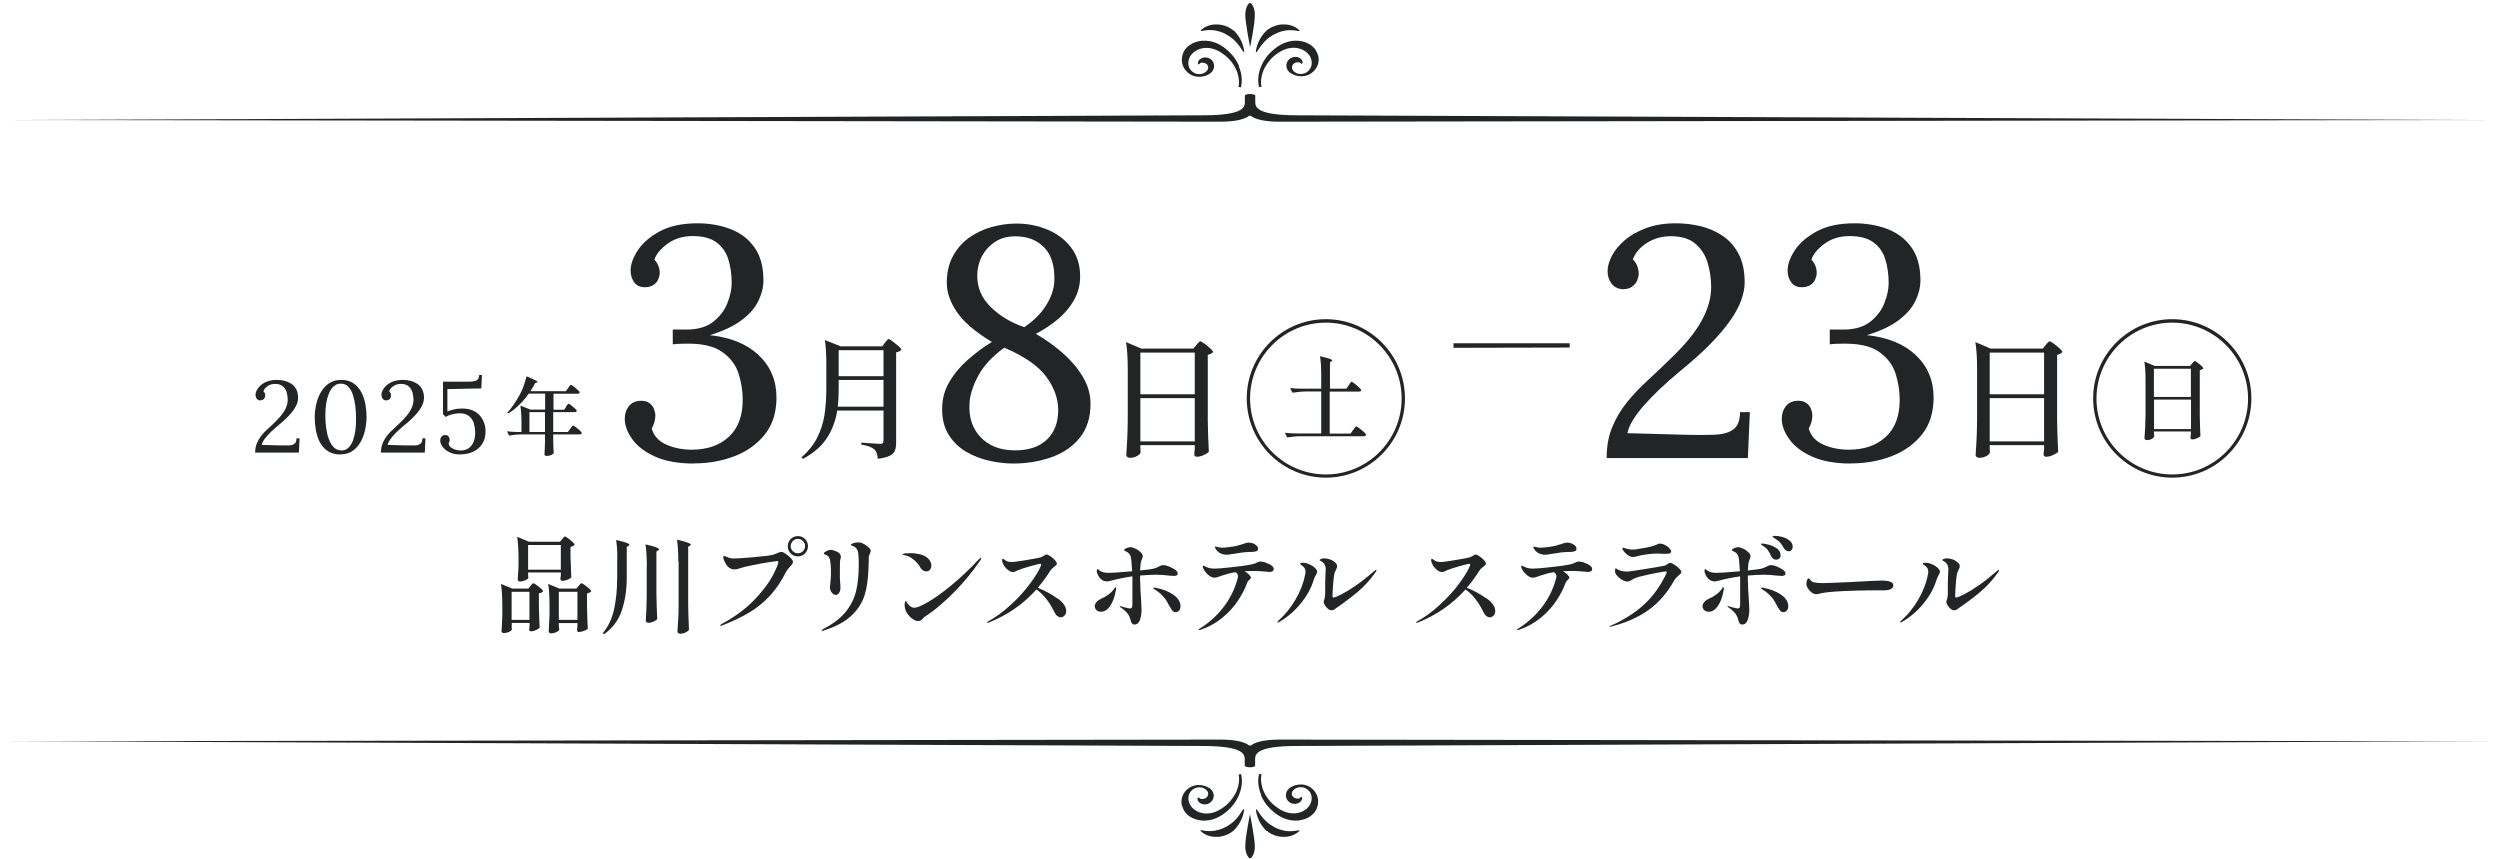 <svg width="640" height="220" viewBox="0 0 640 220" fill="none" xmlns="http://www.w3.org/2000/svg">
<path d="M130.975 160.085C130.975 160.324 130.975 160.528 131.009 160.733C131.009 160.937 131.009 161.074 131.043 161.142C131.009 161.346 130.771 161.551 130.328 161.756C129.886 161.96 129.409 162.062 128.933 162.062C128.762 162.062 128.626 161.994 128.524 161.892C128.422 161.79 128.388 161.653 128.388 161.517C128.49 160.494 128.524 159.131 128.592 157.426V155.074C128.592 152.79 128.456 150.915 128.252 149.483L131.145 150.676H135.298L135.808 149.994C135.808 149.994 135.978 149.756 136.148 149.585C136.319 149.415 136.421 149.312 136.557 149.312C136.693 149.312 136.931 149.449 137.34 149.756C137.748 150.062 138.157 150.369 138.497 150.676C138.871 151.017 139.042 151.221 139.042 151.358C138.871 151.596 138.497 151.801 137.952 151.903V154.869C138.021 157.358 138.055 159.301 138.157 160.665C138.055 160.835 137.748 161.04 137.272 161.278C136.795 161.483 136.319 161.619 135.944 161.619C135.638 161.619 135.468 161.449 135.468 161.074L135.57 160.187V159.471H131.009V160.085H130.975ZM130.975 151.494V158.687H135.536V151.494H130.975ZM143.875 138.062C143.875 138.062 144.011 137.892 144.113 137.756C144.215 137.619 144.317 137.517 144.385 137.449C144.454 137.381 144.556 137.346 144.624 137.346C144.726 137.346 144.998 137.483 145.407 137.79C145.815 138.096 146.223 138.403 146.564 138.744C146.938 139.085 147.108 139.29 147.108 139.426C146.904 139.733 146.53 139.903 146.053 140.006V142.665C146.121 144.915 146.189 146.619 146.258 147.812C146.121 147.983 145.815 148.187 145.339 148.392C144.862 148.596 144.385 148.699 143.977 148.699C143.637 148.699 143.466 148.528 143.466 148.153L143.569 147.267V146.551H135.195V147.062C135.195 147.233 135.195 147.403 135.229 147.574C135.229 147.744 135.229 147.846 135.264 147.915C135.229 148.119 134.991 148.324 134.515 148.528C134.038 148.733 133.562 148.869 133.085 148.869C132.915 148.869 132.779 148.801 132.677 148.699C132.575 148.596 132.541 148.46 132.541 148.324C132.609 147.506 132.677 146.381 132.745 144.983V143.006C132.745 140.721 132.609 138.846 132.404 137.415L135.4 138.676H143.364L143.943 137.994L143.875 138.062ZM143.569 145.835V139.528H135.195V145.835H143.569ZM143.058 160.119C143.126 160.767 143.16 161.108 143.16 161.21C143.092 161.415 142.854 161.619 142.411 161.824C141.969 162.028 141.526 162.131 141.016 162.131C140.846 162.131 140.709 162.062 140.607 161.96C140.505 161.858 140.471 161.721 140.471 161.585C140.539 160.562 140.607 159.199 140.675 157.426V155.074C140.675 152.79 140.573 150.915 140.335 149.483L143.194 150.676H147.551L148.13 149.994C148.13 149.994 148.334 149.79 148.47 149.585C148.64 149.381 148.776 149.312 148.878 149.312C148.98 149.312 149.253 149.449 149.661 149.756C150.07 150.062 150.478 150.369 150.818 150.676C151.159 151.017 151.363 151.221 151.363 151.358C151.193 151.596 150.818 151.801 150.274 151.937V155.006C150.342 157.562 150.376 159.54 150.478 160.937C150.376 161.108 150.07 161.278 149.559 161.483C149.049 161.687 148.606 161.79 148.198 161.79C147.857 161.79 147.721 161.619 147.721 161.244L147.823 160.256V159.506H143.058V160.119ZM143.058 151.494V158.687H147.823V151.494H143.058Z" fill="#222426"/>
<path d="M158.034 143.074C158.034 141.028 157.932 139.426 157.728 138.233C158.987 138.506 159.872 138.778 160.383 138.949C160.893 139.153 161.132 139.29 161.132 139.426C161.132 139.528 161.064 139.596 160.928 139.699L160.451 140.006V147.812C160.451 151.017 160.009 153.846 159.158 156.335C158.307 158.824 156.809 160.801 154.631 162.369L154.324 162.096C155.754 160.358 156.707 158.278 157.217 155.926C157.728 153.54 158 150.846 158 147.846V143.142L158.034 143.074ZM165.591 144.949C165.591 142.665 165.454 140.79 165.25 139.358C166.544 139.665 167.463 139.903 167.973 140.108C168.484 140.312 168.722 140.483 168.722 140.619C168.722 140.687 168.654 140.756 168.518 140.858L168.041 141.199V152.04C168.075 154.29 168.143 156.437 168.245 158.449C168.143 158.653 167.837 158.892 167.395 159.096C166.918 159.301 166.476 159.437 166.033 159.437C165.829 159.437 165.659 159.369 165.523 159.267C165.386 159.165 165.318 159.028 165.318 158.892C165.454 157.051 165.523 155.04 165.557 152.824V144.983L165.591 144.949ZM173.657 143.756C173.657 141.471 173.521 139.596 173.317 138.165C174.644 138.471 175.563 138.71 176.074 138.915C176.585 139.119 176.857 139.256 176.857 139.392C176.857 139.494 176.789 139.562 176.653 139.665L176.176 139.971V154.801C176.21 157.051 176.278 159.199 176.38 161.21C176.278 161.449 175.972 161.687 175.529 161.892C175.053 162.131 174.61 162.233 174.168 162.233C173.964 162.233 173.76 162.165 173.623 162.062C173.487 161.96 173.419 161.824 173.419 161.687C173.487 160.631 173.555 159.574 173.623 158.551C173.691 157.528 173.725 156.233 173.725 154.596V143.756H173.657Z" fill="#222426"/>
<path d="M184.311 160.153C184.311 160.153 184.481 159.881 184.856 159.676C188.259 157.835 191.016 155.756 193.161 153.506C195.305 151.256 196.837 149.21 197.79 147.403C198.743 145.596 199.219 144.403 199.253 143.824C199.253 143.687 199.185 143.619 199.049 143.619C198.879 143.619 198.13 143.721 196.837 143.926C195.509 144.131 194.148 144.369 192.684 144.676C191.221 144.949 190.029 145.256 189.144 145.562C188.77 145.699 188.395 145.767 188.021 145.767C187.476 145.767 187 145.596 186.557 145.256C186.149 144.915 185.843 144.471 185.57 143.926C185.298 143.381 185.162 142.971 185.162 142.631C185.162 142.426 185.23 142.324 185.366 142.324C185.468 142.324 185.673 142.392 185.979 142.528C186.421 142.733 186.762 142.869 187.068 142.903C187.34 142.971 187.681 142.971 188.021 142.971C188.736 142.971 190.404 142.869 192.99 142.631C195.577 142.392 197.211 142.221 197.892 142.017C198.13 141.949 198.436 141.812 198.811 141.676C199.424 141.403 199.832 141.267 200.07 141.267C200.274 141.267 200.615 141.437 201.091 141.744C201.568 142.051 202.01 142.426 202.419 142.835C202.793 143.244 202.997 143.551 202.997 143.824C202.997 144.028 202.929 144.199 202.827 144.369C202.725 144.54 202.521 144.744 202.283 145.017C201.806 145.528 201.466 145.971 201.262 146.346C200.07 148.733 198.675 150.778 197.143 152.483C195.577 154.153 193.841 155.585 191.901 156.744C189.961 157.903 187.647 159.028 184.958 160.085C184.754 160.153 184.617 160.187 184.481 160.187C184.345 160.187 184.277 160.153 184.277 160.085L184.311 160.153ZM202.419 141.676C201.908 141.165 201.67 140.551 201.67 139.835C201.67 139.119 201.942 138.506 202.419 137.994C202.929 137.483 203.542 137.244 204.257 137.244C204.972 137.244 205.584 137.483 206.095 137.994C206.605 138.506 206.844 139.119 206.844 139.835C206.844 140.551 206.571 141.165 206.095 141.676C205.584 142.187 204.972 142.426 204.257 142.426C203.542 142.426 202.895 142.187 202.419 141.676ZM205.55 141.096C205.925 140.721 206.095 140.312 206.095 139.801C206.095 139.29 205.925 138.881 205.55 138.506C205.176 138.131 204.767 137.96 204.257 137.96C203.746 137.96 203.304 138.131 202.963 138.506C202.623 138.881 202.419 139.29 202.419 139.801C202.419 140.312 202.589 140.721 202.963 141.096C203.304 141.471 203.746 141.642 204.257 141.642C204.767 141.642 205.176 141.471 205.55 141.096Z" fill="#222426"/>
<path d="M210.383 161.312C210.383 161.312 210.52 161.108 210.86 160.971C213.345 159.676 215.217 158.21 216.51 156.608C217.804 155.006 218.689 153.233 219.165 151.29C219.642 149.346 219.846 146.96 219.846 144.199C219.846 143.619 219.812 142.903 219.744 141.983C219.744 141.608 219.642 141.267 219.539 140.926C219.403 140.585 219.199 140.312 218.927 140.108C218.723 139.937 218.518 139.835 218.314 139.767C218.144 139.699 218.008 139.665 217.94 139.631C217.872 139.631 217.838 139.562 217.838 139.46C217.838 139.324 218.042 139.187 218.45 139.051C218.859 138.915 219.233 138.846 219.642 138.846C219.846 138.846 220.05 138.846 220.322 138.915C220.935 139.085 221.514 139.426 222.058 139.869C222.637 140.312 222.909 140.687 222.909 140.994C222.909 141.131 222.841 141.335 222.705 141.676C222.637 141.846 222.569 142.017 222.501 142.221C222.433 142.426 222.399 142.596 222.399 142.767V144.096C222.365 144.403 222.33 144.812 222.33 145.392C222.262 148.085 221.956 150.403 221.343 152.346C220.731 154.29 219.642 156.028 217.974 157.596C216.34 159.165 213.957 160.426 210.894 161.415C210.724 161.483 210.588 161.483 210.486 161.483C210.383 161.483 210.349 161.449 210.349 161.381L210.383 161.312ZM213.311 152.074C213.072 151.903 212.868 151.631 212.698 151.324C212.528 151.017 212.46 150.642 212.46 150.267L212.528 149.687C212.664 148.426 212.732 147.471 212.732 146.756C212.732 145.187 212.63 143.994 212.46 143.21C212.255 142.528 211.847 142.119 211.302 141.983C211.166 141.949 211.064 141.915 210.996 141.846C210.928 141.778 210.894 141.744 210.894 141.676C210.894 141.574 210.996 141.471 211.166 141.335C211.371 141.199 211.575 141.062 211.881 140.926C212.187 140.79 212.46 140.756 212.732 140.756C212.936 140.756 213.14 140.79 213.311 140.858C214.059 141.096 214.57 141.335 214.842 141.608C215.115 141.881 215.251 142.153 215.251 142.494C215.251 142.631 215.251 142.801 215.183 143.006C215.149 143.21 215.115 143.346 215.081 143.449C215.012 143.824 215.012 144.608 215.012 145.801C215.012 146.79 215.012 147.54 215.012 148.017L215.081 149.108C215.149 149.619 215.149 150.131 215.149 150.608C215.149 151.017 215.047 151.426 214.808 151.767C214.57 152.142 214.264 152.312 213.923 152.312C213.753 152.312 213.515 152.21 213.311 152.04V152.074Z" fill="#222426"/>
<path d="M235.537 145.119C235.06 144.369 234.448 143.687 233.733 143.142C233.018 142.562 232.269 142.221 231.486 142.119C231.18 142.017 231.01 141.949 231.01 141.915C231.01 141.812 231.214 141.744 231.623 141.676C232.031 141.642 232.474 141.608 232.916 141.608C233.733 141.608 234.516 141.676 235.299 141.846C236.081 142.017 236.728 142.29 237.239 142.665C237.613 142.971 237.919 143.278 238.124 143.653C238.328 144.028 238.43 144.403 238.43 144.778C238.43 145.187 238.328 145.528 238.09 145.835C237.851 146.142 237.545 146.278 237.137 146.278C236.49 146.278 235.945 145.903 235.503 145.153L235.537 145.119ZM231.589 154.971C231.589 154.665 231.589 154.392 231.657 154.187C231.725 153.983 231.793 153.846 231.861 153.846C231.929 153.846 232.031 153.949 232.133 154.187C232.235 154.426 232.405 154.631 232.644 154.869C233.086 155.346 233.563 155.585 234.073 155.585C234.72 155.585 235.877 155.108 237.579 154.119C239.281 153.131 241.289 151.699 243.604 149.79C245.918 147.881 248.267 145.665 250.683 143.074C250.854 142.903 250.99 142.801 251.092 142.801C251.16 142.801 251.194 142.835 251.194 142.903C251.194 143.04 251.126 143.21 250.956 143.449C248.982 146.346 246.769 149.04 244.318 151.528C241.834 154.017 239.689 155.892 237.817 157.153C237.715 157.221 237.545 157.324 237.307 157.494C237.069 157.665 236.864 157.767 236.694 157.903C236.524 158.04 236.354 158.21 236.184 158.415C235.877 158.79 235.503 158.994 235.06 158.994C234.618 158.994 234.209 158.824 233.733 158.517C233.256 158.21 232.848 157.835 232.474 157.358C232.099 156.881 231.861 156.437 231.759 156.028C231.657 155.653 231.589 155.312 231.589 155.006V154.971Z" fill="#222426"/>
<path d="M270.663 153.131C272.195 154.221 272.944 155.312 272.944 156.437C272.944 156.915 272.808 157.29 272.501 157.596C272.229 157.903 271.889 158.04 271.548 158.04C271.242 158.04 270.936 157.903 270.629 157.665C270.323 157.426 270.085 157.051 269.88 156.608C269.302 155.415 268.621 154.324 267.838 153.301C267.055 152.312 266.204 151.494 265.319 150.915C261.984 154.631 257.933 157.46 253.134 159.369C253.032 159.403 252.93 159.437 252.862 159.437C252.76 159.437 252.692 159.403 252.692 159.335C252.692 159.267 252.794 159.165 253.032 159.028C254.972 157.971 256.878 156.574 258.784 154.801C260.69 153.062 262.324 151.256 263.686 149.415C265.047 147.574 266 146.04 266.477 144.812C266.545 144.642 266.545 144.54 266.545 144.471C266.545 144.369 266.477 144.335 266.34 144.335C266.068 144.335 265.183 144.54 263.754 144.949C262.324 145.358 261.303 145.699 260.622 145.971C260.486 146.04 260.282 146.108 260.044 146.244C259.805 146.381 259.601 146.449 259.397 146.449C258.954 146.449 258.478 146.278 258.035 145.903C257.593 145.562 257.219 145.119 256.946 144.642C256.674 144.165 256.538 143.756 256.538 143.415C256.538 143.176 256.606 143.04 256.742 143.04C256.81 143.04 256.912 143.108 257.082 143.244C257.253 143.381 257.423 143.483 257.593 143.585C258.035 143.79 258.512 143.892 259.022 143.892C259.397 143.892 260.554 143.721 262.528 143.415C264.502 143.074 265.728 142.869 266.238 142.733C266.545 142.665 266.851 142.494 267.259 142.256C267.566 142.051 267.77 141.949 267.872 141.949C268.11 141.949 268.451 142.085 268.893 142.392C269.336 142.699 269.71 143.006 270.051 143.381C270.391 143.756 270.561 144.062 270.561 144.301C270.561 144.437 270.493 144.54 270.391 144.676C270.255 144.812 270.085 144.949 269.846 145.119C269.676 145.256 269.506 145.392 269.37 145.528C269.2 145.665 269.097 145.801 268.995 145.937C267.906 147.642 266.817 149.142 265.66 150.471C267.464 151.187 269.097 152.074 270.629 153.165L270.663 153.131Z" fill="#222426"/>
<path d="M285.742 150.54C285.742 150.54 285.742 150.778 285.708 150.881C285.708 151.017 285.674 151.119 285.64 151.221C285.367 152.824 284.891 154.119 284.21 155.108C283.529 156.096 282.746 156.608 281.861 156.608C281.385 156.608 281.01 156.471 280.704 156.199C280.432 155.926 280.262 155.585 280.262 155.176C280.262 154.767 280.432 154.426 280.738 154.085C281.045 153.744 281.453 153.471 281.895 153.267C282.508 153.028 283.087 152.687 283.665 152.278C284.244 151.869 284.755 151.358 285.163 150.846C285.231 150.744 285.299 150.642 285.367 150.506C285.435 150.369 285.503 150.301 285.571 150.301C285.64 150.301 285.674 150.369 285.674 150.506L285.742 150.54ZM291.902 148.937C291.902 150.199 291.97 151.665 292.107 153.301C292.107 153.574 292.141 153.983 292.175 154.562C292.209 155.142 292.243 155.653 292.243 156.096C292.243 157.017 292.107 157.869 291.834 158.687C291.562 159.471 291.085 159.881 290.439 159.881C289.894 159.881 289.588 159.506 289.418 158.721C289.247 157.937 288.873 157.256 288.363 156.71C287.852 156.165 287.341 155.756 286.831 155.449C286.695 155.346 286.627 155.278 286.627 155.244C286.627 155.21 286.661 155.176 286.729 155.176H286.899C287.239 155.312 287.682 155.415 288.192 155.551C288.703 155.687 289.077 155.756 289.281 155.756C289.52 155.756 289.69 155.687 289.758 155.551C289.826 155.415 289.86 155.176 289.894 154.801C289.894 154.392 289.894 154.051 289.894 153.778V151.392C289.894 149.687 289.894 148.426 289.894 147.54C287.852 147.846 286.048 148.221 284.516 148.631C284.074 148.767 283.699 148.835 283.359 148.835C282.814 148.835 282.338 148.665 281.895 148.29C281.453 147.915 281.147 147.437 280.942 146.858C280.874 146.756 280.84 146.653 280.806 146.517C280.806 146.381 280.772 146.278 280.772 146.176C280.772 145.869 280.84 145.699 280.942 145.699C281.01 145.699 281.113 145.733 281.215 145.835C281.351 145.937 281.419 146.006 281.453 146.04C281.964 146.449 282.78 146.653 283.836 146.653C284.721 146.653 286.695 146.517 289.826 146.244C289.724 144.165 289.588 142.869 289.418 142.358C289.247 141.881 288.907 141.471 288.328 141.199C288.294 141.199 288.192 141.131 288.022 141.062C287.852 140.994 287.75 140.892 287.75 140.824C287.75 140.687 287.954 140.551 288.328 140.346C288.703 140.176 289.077 140.074 289.384 140.074C289.724 140.074 290.166 140.21 290.677 140.449C291.188 140.687 291.63 141.028 292.004 141.369C292.379 141.744 292.549 142.085 292.549 142.392C292.549 142.528 292.481 142.801 292.345 143.142L292.141 143.687C292.004 144.062 291.936 144.846 291.868 146.04C293.877 145.835 295.068 145.665 295.476 145.528C295.749 145.46 295.987 145.358 296.225 145.256C296.463 145.153 296.565 145.085 296.634 145.051C296.906 144.915 297.144 144.812 297.314 144.744C297.484 144.676 297.655 144.676 297.859 144.676C298.199 144.676 298.676 144.778 299.254 145.017C299.833 145.256 300.378 145.528 300.82 145.835C301.263 146.176 301.501 146.483 301.501 146.79C301.501 147.233 301.16 147.437 300.514 147.437L299.493 147.369C298.029 147.199 296.872 147.131 296.021 147.131C294.761 147.131 293.4 147.199 291.868 147.335V148.971L291.902 148.937ZM300.378 152.244C301.603 153.096 302.216 154.085 302.216 155.21C302.216 155.653 302.079 156.028 301.841 156.301C301.603 156.574 301.297 156.71 300.99 156.71C300.616 156.71 300.31 156.574 300.105 156.301C299.901 156.028 299.629 155.619 299.288 155.006C298.948 154.324 298.642 153.812 298.369 153.403C297.553 152.346 296.702 151.562 295.783 151.017C295.612 150.915 295.476 150.812 295.374 150.744C295.272 150.676 295.238 150.608 295.238 150.54C295.238 150.471 295.306 150.437 295.442 150.437C295.578 150.437 295.749 150.437 296.021 150.506C297.723 150.846 299.186 151.426 300.446 152.278L300.378 152.244Z" fill="#222426"/>
<path d="M323.999 144.062C324.578 144.233 325.055 144.437 325.463 144.744C325.871 145.017 326.076 145.324 326.076 145.631C326.076 146.142 325.735 146.415 325.055 146.415L324.17 146.346C323.08 146.244 322.093 146.176 321.242 146.176C320.323 146.176 319.438 146.176 318.587 146.244C319.064 146.483 319.438 146.79 319.745 147.096C320.051 147.403 320.221 147.676 320.221 147.881C320.221 147.983 320.221 148.051 320.119 148.153C320.051 148.221 319.949 148.324 319.847 148.426C319.575 148.665 319.37 148.903 319.302 149.142C318.758 150.642 317.975 152.176 316.954 153.71C315.933 155.278 314.605 156.744 313.005 158.074C311.372 159.437 309.5 160.494 307.389 161.21C307.219 161.278 307.083 161.278 306.981 161.278C306.879 161.278 306.811 161.278 306.811 161.21C306.811 161.142 306.947 161.006 307.219 160.869C309.534 159.403 311.508 157.631 313.176 155.483C314.843 153.335 316.069 150.915 316.818 148.153C316.886 147.915 316.92 147.676 316.92 147.471C316.92 147.096 316.715 146.756 316.307 146.483C315.524 146.585 314.877 146.721 314.333 146.892C313.788 147.062 313.21 147.233 312.563 147.437C312.154 147.574 311.848 147.676 311.61 147.778C311.372 147.846 311.099 147.881 310.861 147.881C310.453 147.881 310.01 147.71 309.568 147.369C309.091 147.028 308.717 146.619 308.376 146.142C308.07 145.665 307.9 145.29 307.9 145.017C307.9 144.949 307.9 144.915 307.968 144.881C308.036 144.846 308.036 144.812 308.07 144.812C308.138 144.812 308.274 144.846 308.41 144.949C308.581 145.051 308.717 145.119 308.853 145.153C309.363 145.426 310.112 145.562 311.031 145.562C311.78 145.562 313.278 145.426 315.524 145.187C317.771 144.949 319.37 144.71 320.323 144.506C321.004 144.369 321.549 144.165 321.957 143.926C322.161 143.824 322.366 143.756 322.57 143.756C322.978 143.756 323.489 143.824 324.033 143.994L323.999 144.062ZM312.665 141.744C312.223 141.574 311.882 141.335 311.576 141.028C311.44 140.892 311.338 140.721 311.201 140.483C311.065 140.278 310.997 140.108 310.997 140.04C310.997 139.971 311.031 139.937 311.133 139.937C311.201 139.937 311.338 139.937 311.542 140.006C311.746 140.074 311.95 140.108 312.223 140.142C312.393 140.176 312.597 140.21 312.869 140.21C313.278 140.21 313.822 140.176 314.503 140.074C315.388 139.971 316.069 139.869 316.613 139.733C317.158 139.596 317.703 139.426 318.247 139.256C318.485 139.153 318.724 139.085 318.928 139.017C319.166 138.949 319.37 138.915 319.609 138.915C320.255 138.915 320.8 139.051 321.31 139.392C321.821 139.733 322.059 140.04 322.059 140.449C322.059 140.756 321.957 140.96 321.719 141.062C321.481 141.165 321.14 141.267 320.63 141.301H319.983C318.928 141.301 317.532 141.471 315.83 141.778C315.66 141.778 315.354 141.846 314.98 141.915C314.571 141.983 314.299 142.017 314.095 142.017C313.55 142.017 313.073 141.915 312.631 141.744H312.665Z" fill="#222426"/>
<path d="M326.995 159.301C326.995 159.301 327.097 159.028 327.267 158.892C328.969 157.392 330.432 155.585 331.658 153.471C332.883 151.358 333.7 149.278 334.074 147.233C334.176 146.926 334.211 146.619 334.211 146.346C334.211 145.699 333.904 145.187 333.326 144.778C332.985 144.574 332.815 144.403 332.815 144.335C332.815 144.233 332.883 144.165 333.019 144.131C333.155 144.096 333.326 144.062 333.564 144.062C334.006 144.062 334.517 144.165 335.027 144.403C335.674 144.642 336.219 144.983 336.593 145.358C337.002 145.733 337.206 146.074 337.206 146.381C337.206 146.551 337.104 146.79 336.899 147.131C336.627 147.642 336.423 148.085 336.321 148.426C335.844 149.994 335.13 151.528 334.142 152.96C333.155 154.392 332.066 155.653 330.909 156.71C329.718 157.767 328.56 158.619 327.437 159.233C327.301 159.335 327.199 159.369 327.131 159.369C327.029 159.369 326.961 159.335 326.961 159.267L326.995 159.301ZM339.588 155.517C339.112 154.903 338.874 154.426 338.874 154.085C338.874 153.949 338.874 153.812 338.942 153.71C339.146 153.233 339.248 152.551 339.248 151.665V150.642C339.248 150.199 339.248 149.858 339.248 149.619C339.248 149.381 339.248 148.562 339.316 147.199C339.35 146.551 339.384 146.108 339.384 145.903C339.384 145.221 339.282 144.744 339.078 144.471C338.84 144.096 338.533 143.824 338.261 143.687C337.955 143.551 337.818 143.449 337.818 143.415C337.818 143.278 337.955 143.176 338.193 143.074C338.431 142.971 338.737 142.937 339.112 142.937C339.52 142.937 339.963 143.04 340.473 143.21C340.984 143.381 341.426 143.653 341.767 143.96C342.107 144.267 342.311 144.608 342.311 144.983C342.311 145.187 342.209 145.46 342.039 145.801C341.767 146.278 341.597 146.79 341.528 147.267C341.426 147.949 341.324 148.869 341.256 150.028C341.188 151.187 341.12 152.04 341.12 152.551C341.12 152.824 341.188 152.96 341.358 152.96C341.699 152.96 342.379 152.687 343.435 152.142C344.49 151.596 345.783 150.812 347.247 149.79C348.71 148.767 350.208 147.574 351.74 146.244C352.012 146.006 352.182 145.869 352.284 145.869C352.352 145.869 352.386 145.903 352.386 145.971C352.386 146.108 352.25 146.312 352.046 146.619C350.719 148.494 349.187 150.165 347.519 151.562C345.851 152.96 343.945 154.392 341.801 155.858C341.528 156.096 341.222 156.233 340.882 156.233C340.439 156.233 340.031 155.994 339.622 155.517H339.588Z" fill="#222426"/>
<path d="M380.501 153.131C382.033 154.221 382.781 155.312 382.781 156.437C382.781 156.915 382.645 157.29 382.339 157.596C382.067 157.903 381.726 158.04 381.386 158.04C381.08 158.04 380.773 157.903 380.467 157.665C380.161 157.426 379.922 157.051 379.718 156.608C379.14 155.415 378.459 154.324 377.676 153.301C376.893 152.312 376.042 151.494 375.157 150.915C371.822 154.631 367.771 157.46 362.972 159.369C362.87 159.403 362.768 159.437 362.7 159.437C362.597 159.437 362.529 159.403 362.529 159.335C362.529 159.267 362.632 159.165 362.87 159.028C364.81 157.971 366.716 156.574 368.622 154.801C370.528 153.062 372.162 151.256 373.523 149.415C374.885 147.574 375.838 146.04 376.314 144.812C376.382 144.642 376.383 144.54 376.383 144.471C376.383 144.369 376.314 144.335 376.178 144.335C375.906 144.335 375.021 144.54 373.591 144.949C372.162 145.358 371.141 145.699 370.46 145.971C370.324 146.04 370.12 146.108 369.881 146.244C369.643 146.381 369.439 146.449 369.235 146.449C368.792 146.449 368.316 146.278 367.873 145.903C367.431 145.562 367.056 145.119 366.784 144.642C366.512 144.165 366.376 143.756 366.376 143.415C366.376 143.176 366.444 143.04 366.58 143.04C366.648 143.04 366.75 143.108 366.92 143.244C367.09 143.381 367.261 143.483 367.431 143.585C367.873 143.79 368.35 143.892 368.86 143.892C369.235 143.892 370.392 143.721 372.366 143.415C374.34 143.074 375.566 142.869 376.076 142.733C376.382 142.665 376.689 142.494 377.097 142.256C377.404 142.051 377.608 141.949 377.71 141.949C377.948 141.949 378.289 142.085 378.731 142.392C379.174 142.699 379.548 143.006 379.888 143.381C380.229 143.756 380.399 144.062 380.399 144.301C380.399 144.437 380.331 144.54 380.229 144.676C380.093 144.812 379.922 144.949 379.684 145.119C379.514 145.256 379.344 145.392 379.208 145.528C379.037 145.665 378.935 145.801 378.833 145.937C377.744 147.642 376.655 149.142 375.498 150.471C377.302 151.187 378.935 152.074 380.467 153.165L380.501 153.131Z" fill="#222426"/>
<path d="M405.518 144.062C406.097 144.233 406.573 144.437 406.982 144.744C407.39 145.017 407.595 145.324 407.595 145.631C407.595 146.142 407.254 146.415 406.573 146.415L405.688 146.346C404.599 146.244 403.612 146.176 402.761 146.176C401.842 146.176 400.957 146.176 400.106 146.244C400.583 146.483 400.957 146.79 401.264 147.096C401.57 147.403 401.74 147.676 401.74 147.881C401.74 147.983 401.74 148.051 401.638 148.153C401.57 148.221 401.468 148.324 401.366 148.426C401.093 148.665 400.889 148.903 400.821 149.142C400.277 150.642 399.494 152.176 398.473 153.71C397.451 155.278 396.124 156.744 394.524 158.074C392.891 159.437 391.018 160.494 388.908 161.21C388.738 161.278 388.602 161.278 388.5 161.278C388.398 161.278 388.33 161.278 388.33 161.21C388.33 161.142 388.466 161.006 388.738 160.869C391.052 159.403 393.027 157.631 394.694 155.483C396.362 153.335 397.588 150.915 398.336 148.153C398.405 147.915 398.439 147.676 398.439 147.471C398.439 147.096 398.234 146.756 397.826 146.483C397.043 146.585 396.396 146.721 395.852 146.892C395.307 147.062 394.729 147.233 394.082 147.437C393.673 147.574 393.367 147.676 393.129 147.778C392.891 147.846 392.618 147.881 392.38 147.881C391.972 147.881 391.529 147.71 391.087 147.369C390.61 147.028 390.236 146.619 389.895 146.142C389.589 145.665 389.419 145.29 389.419 145.017C389.419 144.949 389.419 144.915 389.487 144.881C389.555 144.846 389.555 144.812 389.589 144.812C389.657 144.812 389.793 144.846 389.929 144.949C390.099 145.051 390.236 145.119 390.372 145.153C390.882 145.426 391.631 145.562 392.55 145.562C393.299 145.562 394.797 145.426 397.043 145.187C399.289 144.949 400.889 144.71 401.842 144.506C402.523 144.369 403.068 144.165 403.476 143.926C403.68 143.824 403.885 143.756 404.089 143.756C404.497 143.756 405.008 143.824 405.552 143.994L405.518 144.062ZM394.184 141.744C393.741 141.574 393.401 141.335 393.095 141.028C392.959 140.892 392.856 140.721 392.72 140.483C392.584 140.278 392.516 140.108 392.516 140.04C392.516 139.971 392.55 139.937 392.652 139.937C392.72 139.937 392.856 139.937 393.061 140.006C393.265 140.074 393.469 140.108 393.741 140.142C393.912 140.176 394.116 140.21 394.388 140.21C394.797 140.21 395.341 140.176 396.022 140.074C396.907 139.971 397.588 139.869 398.132 139.733C398.677 139.596 399.221 139.426 399.766 139.256C400.004 139.153 400.243 139.085 400.447 139.017C400.685 138.949 400.889 138.915 401.127 138.915C401.774 138.915 402.319 139.051 402.829 139.392C403.34 139.733 403.578 140.04 403.578 140.449C403.578 140.756 403.476 140.96 403.238 141.062C403 141.165 402.659 141.267 402.149 141.301H401.502C400.447 141.301 399.051 141.471 397.349 141.778C397.179 141.778 396.873 141.846 396.498 141.915C396.09 141.983 395.818 142.017 395.613 142.017C395.069 142.017 394.592 141.915 394.15 141.744H394.184Z" fill="#222426"/>
<path d="M412.087 160.494C412.087 160.494 412.053 160.46 412.053 160.426C412.053 160.358 412.121 160.29 412.258 160.221C415.593 158.756 418.418 156.983 420.733 154.903C423.047 152.79 424.988 150.165 426.519 146.96C426.553 146.858 426.587 146.79 426.621 146.687C426.621 146.619 426.689 146.551 426.689 146.483C426.689 146.346 426.587 146.278 426.417 146.278C426.213 146.278 425.26 146.449 423.626 146.756C421.992 147.096 420.665 147.369 419.678 147.642C418.929 147.846 418.384 148.051 418.044 148.256C417.738 148.46 417.533 148.562 417.499 148.596C417.227 148.767 416.921 148.869 416.614 148.869C416.172 148.869 415.695 148.699 415.117 148.358C414.572 148.017 414.096 147.574 413.687 147.028C413.517 146.824 413.449 146.483 413.449 146.074C413.449 145.699 413.517 145.494 413.653 145.494C413.687 145.494 413.755 145.528 413.857 145.596C413.959 145.665 414.062 145.733 414.164 145.801C414.776 146.142 415.559 146.312 416.478 146.312C416.648 146.312 416.955 146.312 417.397 146.244C417.874 146.176 419.371 145.971 421.822 145.562C424.273 145.153 425.702 144.915 426.111 144.812C426.383 144.744 426.621 144.608 426.894 144.403C427.166 144.199 427.37 144.096 427.506 144.096C427.779 144.096 428.153 144.233 428.629 144.54C429.106 144.846 429.514 145.187 429.889 145.562C430.263 145.937 430.433 146.244 430.433 146.449C430.433 146.585 430.365 146.687 430.263 146.824C430.161 146.926 429.991 147.096 429.787 147.267C429.719 147.335 429.583 147.471 429.31 147.71C429.038 147.949 428.834 148.221 428.629 148.528C426.894 151.665 424.749 154.187 422.162 156.062C419.61 157.937 416.342 159.403 412.36 160.426C412.258 160.46 412.19 160.494 412.121 160.494C412.087 160.494 412.053 160.494 412.019 160.494H412.087ZM416.853 142.187C416.206 141.744 415.729 141.267 415.423 140.721C415.355 140.619 415.355 140.517 415.355 140.381C415.355 140.244 415.423 140.21 415.525 140.21C415.593 140.21 415.695 140.21 415.866 140.312C416.036 140.381 416.172 140.415 416.342 140.449C416.376 140.449 416.546 140.517 416.853 140.585C417.159 140.653 417.533 140.687 417.942 140.687C418.248 140.687 418.589 140.687 418.929 140.619C420.903 140.312 422.333 140.04 423.286 139.733C423.558 139.665 423.864 139.528 424.171 139.392C424.273 139.324 424.409 139.256 424.511 139.221C424.647 139.187 424.783 139.153 424.919 139.153C425.294 139.153 425.736 139.256 426.179 139.494C426.621 139.699 427.03 139.971 427.336 140.312C427.642 140.653 427.813 140.926 427.813 141.199C427.813 141.403 427.71 141.54 427.506 141.642C427.302 141.744 426.962 141.778 426.451 141.778H425.634C425.022 141.71 424.511 141.71 424.171 141.71C423.422 141.71 422.537 141.778 421.584 141.915C420.597 142.051 419.848 142.187 419.269 142.358C419.167 142.358 418.997 142.426 418.725 142.494C418.452 142.562 418.214 142.596 418.01 142.596C417.704 142.596 417.363 142.494 416.955 142.256L416.853 142.187Z" fill="#222426"/>
<path d="M441.325 150.54C441.325 150.54 441.325 150.778 441.291 150.881C441.291 151.017 441.257 151.119 441.223 151.221C440.951 152.824 440.474 154.119 439.794 155.108C439.113 156.096 438.33 156.608 437.445 156.608C436.969 156.608 436.594 156.471 436.288 156.199C436.016 155.926 435.845 155.585 435.845 155.176C435.845 154.767 436.016 154.426 436.322 154.085C436.628 153.744 437.037 153.471 437.479 153.267C438.092 153.028 438.67 152.687 439.249 152.278C439.828 151.869 440.338 151.358 440.747 150.846C440.815 150.744 440.883 150.642 440.951 150.506C441.019 150.369 441.087 150.301 441.155 150.301C441.223 150.301 441.257 150.369 441.257 150.506L441.325 150.54ZM447.486 148.937C447.486 150.199 447.554 151.665 447.69 153.301C447.69 153.574 447.724 153.983 447.758 154.562C447.792 155.142 447.826 155.653 447.826 156.096C447.826 157.017 447.69 157.869 447.418 158.687C447.146 159.471 446.669 159.881 446.022 159.881C445.478 159.881 445.172 159.506 445.001 158.721C444.831 157.937 444.457 157.256 443.946 156.71C443.436 156.165 442.925 155.756 442.415 155.449C442.278 155.346 442.21 155.278 442.21 155.244C442.21 155.21 442.244 155.176 442.312 155.176H442.483C442.823 155.312 443.265 155.415 443.776 155.551C444.287 155.687 444.661 155.756 444.865 155.756C445.103 155.756 445.274 155.687 445.342 155.551C445.41 155.415 445.444 155.176 445.478 154.801C445.478 154.392 445.478 154.051 445.478 153.778V151.392C445.478 149.687 445.478 148.426 445.478 147.54C443.436 147.846 441.632 148.221 440.1 148.631C439.658 148.767 439.283 148.835 438.943 148.835C438.398 148.835 437.922 148.665 437.479 148.29C437.037 147.915 436.73 147.437 436.526 146.858C436.458 146.756 436.424 146.653 436.39 146.517C436.39 146.381 436.356 146.278 436.356 146.176C436.356 145.869 436.424 145.699 436.526 145.699C436.594 145.699 436.696 145.733 436.798 145.835C436.935 145.937 437.003 146.006 437.037 146.04C437.547 146.449 438.364 146.653 439.419 146.653C440.304 146.653 442.278 146.517 445.41 146.244C445.308 144.165 445.172 142.869 445.001 142.358C444.831 141.881 444.491 141.471 443.912 141.199C443.878 141.199 443.776 141.131 443.606 141.062C443.436 140.994 443.334 140.892 443.334 140.824C443.334 140.687 443.538 140.551 443.912 140.346C444.287 140.176 444.661 140.074 444.967 140.074C445.308 140.074 445.75 140.21 446.261 140.449C446.771 140.687 447.214 141.028 447.588 141.369C447.963 141.744 448.133 142.085 448.133 142.392C448.133 142.528 448.065 142.801 447.929 143.142L447.724 143.687C447.588 144.062 447.52 144.846 447.452 146.04C449.46 145.835 450.652 145.665 451.06 145.528C451.332 145.46 451.571 145.358 451.809 145.256C452.047 145.153 452.149 145.085 452.217 145.051C452.49 144.915 452.728 144.812 452.898 144.744C453.068 144.676 453.238 144.676 453.443 144.676C453.783 144.676 454.259 144.778 454.838 145.017C455.417 145.256 455.961 145.528 456.404 145.835C456.846 146.176 457.084 146.483 457.084 146.79C457.084 147.233 456.744 147.437 456.097 147.437L455.076 147.369C453.613 147.199 452.455 147.131 451.605 147.131C450.345 147.131 448.984 147.199 447.452 147.335V148.971L447.486 148.937ZM451.026 139.562C451.026 139.562 450.788 139.358 450.788 139.29C450.788 139.187 450.924 139.153 451.196 139.153C451.57 139.153 452.115 139.256 452.864 139.46C453.613 139.665 454.293 139.971 454.906 140.415C455.519 140.858 455.825 141.437 455.825 142.119C455.825 142.528 455.723 142.801 455.485 143.006C455.247 143.21 454.974 143.278 454.668 143.278C454.123 143.278 453.715 143.006 453.443 142.426C453.17 141.812 452.898 141.335 452.626 140.926C452.353 140.517 451.945 140.142 451.434 139.801C451.332 139.733 451.23 139.665 451.06 139.562H451.026ZM455.961 152.244C457.187 153.096 457.799 154.085 457.799 155.21C457.799 155.653 457.663 156.028 457.425 156.301C457.187 156.574 456.88 156.71 456.574 156.71C456.2 156.71 455.893 156.574 455.689 156.301C455.485 156.028 455.212 155.619 454.872 155.006C454.532 154.324 454.225 153.812 453.953 153.403C453.136 152.346 452.285 151.562 451.366 151.017C451.196 150.915 451.06 150.812 450.958 150.744C450.856 150.676 450.822 150.608 450.822 150.54C450.822 150.471 450.89 150.437 451.026 150.437C451.162 150.437 451.332 150.437 451.605 150.506C453.306 150.846 454.77 151.426 456.029 152.278L455.961 152.244ZM456.336 137.483C457.051 137.687 457.663 137.994 458.174 138.437C458.684 138.846 458.923 139.358 458.923 139.937C458.923 140.312 458.82 140.619 458.616 140.824C458.412 141.028 458.174 141.131 457.901 141.131C457.425 141.131 457.016 140.858 456.676 140.346C456.302 139.699 455.995 139.221 455.723 138.915C455.451 138.608 455.076 138.301 454.6 137.994C454.43 137.892 454.259 137.79 454.055 137.653C453.851 137.551 453.749 137.449 453.749 137.415C453.749 137.346 453.817 137.278 453.953 137.244C454.089 137.21 454.225 137.176 454.396 137.176C454.974 137.176 455.621 137.278 456.336 137.483Z" fill="#222426"/>
<path d="M464.437 152.04C464.266 151.971 464.062 151.869 463.824 151.699C463.484 151.46 463.143 151.119 462.871 150.676C462.565 150.233 462.428 149.824 462.428 149.415C462.428 149.176 462.496 148.903 462.599 148.562C462.701 148.221 462.871 148.051 463.007 148.051C463.109 148.051 463.211 148.153 463.347 148.324C463.62 148.733 463.96 148.971 464.368 149.074C464.947 149.21 465.696 149.278 466.615 149.278C467.33 149.278 469.712 149.176 473.797 149.006C476.043 148.903 477.711 148.801 478.766 148.733C479.175 148.733 479.685 148.699 480.298 148.665C480.911 148.665 481.387 148.631 481.795 148.631C482.646 148.631 483.327 148.733 483.872 148.903C484.416 149.074 484.689 149.415 484.689 149.926C484.689 150.267 484.518 150.506 484.144 150.744C483.77 150.949 483.293 151.085 482.714 151.119C482.646 151.119 482.476 151.119 482.204 151.119C481.932 151.119 481.489 151.119 480.91 151.119C480.06 151.119 478.902 151.119 477.507 151.153C476.077 151.153 474.784 151.221 473.593 151.256C472.401 151.29 471.074 151.358 469.576 151.46C468.079 151.562 467.023 151.699 466.377 151.835L465.832 151.971C465.458 152.074 465.219 152.108 465.049 152.108C464.845 152.108 464.641 152.108 464.437 152.006V152.04Z" fill="#222426"/>
<path d="M486.425 159.301C486.425 159.301 486.527 159.028 486.697 158.892C488.399 157.392 489.862 155.585 491.088 153.471C492.313 151.358 493.13 149.278 493.504 147.233C493.606 146.926 493.64 146.619 493.64 146.346C493.64 145.699 493.334 145.187 492.755 144.778C492.415 144.574 492.245 144.403 492.245 144.335C492.245 144.233 492.313 144.165 492.449 144.131C492.585 144.096 492.755 144.062 492.994 144.062C493.436 144.062 493.947 144.165 494.457 144.403C495.104 144.642 495.649 144.983 496.023 145.358C496.431 145.733 496.636 146.074 496.636 146.381C496.636 146.551 496.534 146.79 496.329 147.131C496.057 147.642 495.853 148.085 495.751 148.426C495.274 149.994 494.559 151.528 493.572 152.96C492.585 154.392 491.496 155.653 490.339 156.71C489.147 157.767 487.99 158.619 486.867 159.233C486.731 159.335 486.629 159.369 486.561 159.369C486.459 159.369 486.39 159.335 486.39 159.267L486.425 159.301ZM498.984 155.517C498.508 154.903 498.269 154.426 498.269 154.085C498.269 153.949 498.269 153.812 498.338 153.71C498.542 153.233 498.644 152.551 498.644 151.665V150.642C498.644 150.199 498.644 149.858 498.644 149.619C498.644 149.381 498.644 148.562 498.712 147.199C498.746 146.551 498.78 146.108 498.78 145.903C498.78 145.221 498.678 144.744 498.474 144.471C498.235 144.096 497.929 143.824 497.657 143.687C497.35 143.551 497.214 143.449 497.214 143.415C497.214 143.278 497.35 143.176 497.589 143.074C497.827 142.971 498.133 142.937 498.508 142.937C498.916 142.937 499.359 143.04 499.869 143.21C500.38 143.381 500.822 143.653 501.163 143.96C501.503 144.267 501.707 144.608 501.707 144.983C501.707 145.187 501.605 145.46 501.435 145.801C501.163 146.278 500.992 146.79 500.924 147.267C500.822 147.949 500.72 148.869 500.652 150.028C500.584 151.187 500.516 152.04 500.516 152.551C500.516 152.824 500.584 152.96 500.754 152.96C501.095 152.96 501.775 152.687 502.83 152.142C503.886 151.596 505.179 150.812 506.643 149.79C508.106 148.767 509.604 147.574 511.135 146.244C511.408 146.006 511.578 145.869 511.68 145.869C511.748 145.869 511.782 145.903 511.782 145.971C511.782 146.108 511.646 146.312 511.442 146.619C510.114 148.494 508.583 150.165 506.915 151.562C505.247 152.96 503.341 154.392 501.197 155.858C500.924 156.096 500.618 156.233 500.278 156.233C499.835 156.233 499.427 155.994 499.018 155.517H498.984Z" fill="#222426"/>
<path d="M332.168 29.517C321.481 29.517 321.344 27.335 321.344 26.006V24.471C321.344 24.267 320.732 24.062 320.017 24.062C319.302 24.062 318.69 24.233 318.69 24.471V26.006C318.69 27.301 318.69 29.517 308.002 29.517L0 30.744H19.129C43.602 30.744 286.32 31.153 312.529 31.153C316.92 31.153 318.962 30.301 319.745 29.653H320.221C321.004 30.301 323.046 31.153 327.437 31.153C353.646 31.153 596.535 30.744 621.007 30.744H640L332.168 29.517Z" fill="#222426"/>
<path d="M320.017 0.744C319.643 0.744 318.792 1.869 318.792 3.812C318.792 5.755 320.017 12.062 320.017 12.062C320.017 12.062 321.242 6.403 321.242 3.812C321.242 2.278 320.698 1.29 320.323 0.915C320.221 0.812 320.119 0.744 320.017 0.744Z" fill="#222426"/>
<path d="M315.728 7.801C315.728 7.801 315.694 7.801 315.66 7.767C315.558 7.665 315.422 7.562 315.286 7.46L314.877 7.187C314.571 7.017 314.299 6.846 313.958 6.744C313.652 6.608 313.312 6.505 313.005 6.437C312.665 6.369 312.325 6.301 311.984 6.267C311.644 6.267 311.304 6.267 310.963 6.267C310.623 6.267 310.282 6.335 309.976 6.403C309.636 6.471 309.329 6.574 309.023 6.71C308.41 6.949 307.866 7.324 307.423 7.733C307.423 7.733 307.355 7.869 307.423 7.937C307.457 7.937 307.491 7.971 307.559 7.937C308.751 7.699 309.84 7.63 310.895 7.767C311.167 7.801 311.406 7.869 311.678 7.937C311.95 8.005 312.188 8.074 312.427 8.142C312.665 8.244 312.903 8.312 313.142 8.415C313.38 8.517 313.584 8.619 313.822 8.755C314.503 9.13 315.218 9.608 315.865 10.187C316.001 10.324 316.171 10.46 316.307 10.63C317.056 11.415 317.668 12.301 318.281 13.255C318.315 13.29 318.383 13.324 318.451 13.255C318.485 13.255 318.519 13.187 318.519 13.119C318.247 10.835 317.022 8.892 315.762 7.733L315.728 7.801Z" fill="#222426"/>
<path d="M326.246 8.79C326.484 8.653 326.688 8.551 326.927 8.449C327.165 8.346 327.403 8.244 327.641 8.176C327.88 8.074 328.118 8.04 328.39 7.971C328.662 7.903 328.901 7.869 329.173 7.801C330.228 7.665 331.317 7.699 332.509 7.971C332.543 7.971 332.611 7.971 332.645 7.971C332.713 7.903 332.713 7.835 332.645 7.767C332.645 7.767 332.543 7.665 332.475 7.596C332.066 7.221 331.59 6.915 331.045 6.71C330.739 6.574 330.432 6.471 330.092 6.403C329.786 6.335 329.445 6.267 329.105 6.267C328.765 6.267 328.424 6.267 328.084 6.267C327.743 6.267 327.403 6.335 327.063 6.437C326.722 6.505 326.382 6.608 326.076 6.744C325.735 6.846 325.463 7.017 325.157 7.187L324.918 7.324L324.714 7.46C324.714 7.46 324.442 7.665 324.306 7.767C323.012 8.926 321.787 10.903 321.481 13.221C321.481 13.255 321.481 13.324 321.549 13.324C321.617 13.324 321.719 13.324 321.753 13.29C322.366 12.335 322.978 11.449 323.693 10.665C324.442 9.88 325.327 9.267 326.178 8.79H326.246Z" fill="#222426"/>
<path d="M317.226 16.971C316.852 16.119 316.375 15.267 315.796 14.517C315.422 14.04 314.98 13.562 314.503 13.119C314.231 12.88 313.992 12.676 313.72 12.437C313.346 12.13 312.937 11.858 312.495 11.585C312.052 11.312 311.576 11.108 311.065 10.903C310.044 10.528 308.921 10.358 307.764 10.426C306.64 10.528 305.483 10.869 304.564 11.517C304.326 11.687 304.122 11.858 303.917 12.062L303.645 12.335C303.645 12.335 303.475 12.54 303.373 12.676C303.032 13.153 302.828 13.665 302.692 14.176C302.42 15.199 302.522 16.29 302.998 17.21C303.237 17.687 303.577 18.131 303.986 18.506C304.36 18.846 304.768 19.119 305.245 19.324C306.198 19.733 307.287 19.767 308.274 19.494C308.785 19.392 309.261 19.153 309.67 18.881C309.738 18.846 309.772 18.812 309.84 18.744L309.976 18.642C309.976 18.642 310.18 18.437 310.282 18.335C310.453 18.131 310.623 17.892 310.691 17.619C310.861 17.108 310.861 16.494 310.623 15.983C310.487 15.71 310.316 15.471 310.078 15.267C309.874 15.096 309.602 14.926 309.329 14.824C308.751 14.619 308.036 14.653 307.491 14.96C307.219 15.096 307.015 15.335 306.845 15.54C306.674 15.778 306.64 16.085 306.674 16.324C306.674 16.324 306.674 16.392 306.743 16.426C306.777 16.46 306.845 16.494 306.913 16.46C306.981 16.46 307.015 16.46 307.015 16.392C307.185 16.187 307.321 16.119 307.491 16.051H307.525C307.525 16.051 307.593 16.051 307.628 16.051C307.73 16.051 307.798 16.051 307.866 16.051C308.138 16.051 308.376 16.119 308.581 16.221C308.683 16.256 308.751 16.324 308.853 16.392C308.853 16.392 308.853 16.392 308.887 16.392C308.955 16.46 309.023 16.562 309.091 16.631C309.227 16.835 309.329 17.108 309.295 17.381C309.295 17.926 308.649 18.608 307.866 18.846C307.491 18.983 307.049 18.983 306.64 18.949C306.232 18.915 305.824 18.744 305.517 18.54C305.381 18.437 305.245 18.335 305.109 18.233C304.666 17.824 304.394 17.312 304.258 16.767C304.122 16.085 304.258 15.369 304.496 14.79C304.973 13.699 306.198 12.676 307.764 12.369C308.547 12.199 309.431 12.233 310.282 12.437C311.133 12.642 311.95 13.017 312.699 13.528C313.21 13.869 313.72 14.244 314.163 14.653C314.367 14.824 314.537 15.028 314.741 15.233C315.354 15.88 315.83 16.596 316.239 17.381C316.647 18.131 316.92 18.949 317.056 19.801C317.226 20.619 317.226 21.471 317.056 22.256L317.668 22.358C317.907 21.471 317.941 20.551 317.839 19.631C317.737 18.744 317.498 17.824 317.124 16.971H317.226Z" fill="#222426"/>
<path d="M337.41 14.176C337.274 13.665 337.036 13.153 336.729 12.676C336.661 12.574 336.559 12.437 336.457 12.335L336.185 12.062C336.185 12.062 336.083 11.96 336.049 11.926C335.878 11.79 335.708 11.653 335.538 11.517C334.619 10.869 333.462 10.528 332.338 10.426C331.181 10.358 330.058 10.528 329.037 10.903C328.526 11.108 328.05 11.312 327.607 11.585C327.165 11.858 326.756 12.13 326.382 12.437C325.599 13.051 324.884 13.733 324.306 14.483C323.693 15.267 323.217 16.085 322.876 16.937C322.502 17.79 322.263 18.71 322.161 19.596C322.059 20.517 322.093 21.437 322.332 22.324L322.944 22.221C322.774 21.403 322.774 20.585 322.944 19.767C323.08 18.949 323.353 18.131 323.761 17.346C324.17 16.596 324.68 15.88 325.259 15.199C325.871 14.551 326.552 13.971 327.301 13.494C328.05 13.017 328.867 12.608 329.718 12.403C330.569 12.199 331.454 12.165 332.236 12.335C333.155 12.505 333.972 12.949 334.585 13.494C334.993 13.869 335.334 14.312 335.504 14.755C335.776 15.335 335.878 16.051 335.742 16.733C335.606 17.415 335.164 18.062 334.517 18.506C334.176 18.71 333.802 18.846 333.36 18.915C332.951 18.983 332.509 18.915 332.134 18.812C331.794 18.71 331.488 18.506 331.249 18.301C330.943 17.994 330.739 17.653 330.739 17.346C330.739 17.074 330.807 16.801 330.943 16.596C331.011 16.494 331.113 16.392 331.181 16.324C331.283 16.221 331.351 16.187 331.488 16.119C331.692 16.017 331.93 15.949 332.202 15.949C332.27 15.949 332.338 15.949 332.441 15.949C332.475 15.949 332.509 15.949 332.543 15.949H332.611C332.611 15.949 332.883 16.085 333.053 16.221C333.053 16.221 333.087 16.221 333.121 16.29C333.121 16.29 333.189 16.324 333.223 16.324C333.326 16.324 333.428 16.29 333.462 16.187C333.496 15.949 333.462 15.642 333.291 15.403C333.223 15.267 333.121 15.165 333.019 15.062C332.917 14.96 332.815 14.892 332.679 14.824C332.134 14.517 331.419 14.483 330.841 14.687C330.534 14.79 330.262 14.96 330.058 15.165C329.82 15.369 329.65 15.608 329.513 15.88C329.275 16.392 329.241 17.006 329.445 17.517C329.547 17.79 329.684 18.028 329.854 18.233C329.956 18.335 330.058 18.437 330.16 18.54L330.296 18.642C330.296 18.642 330.398 18.744 330.466 18.744C330.909 19.017 331.385 19.256 331.862 19.358C332.849 19.631 333.938 19.596 334.891 19.187C335.878 18.778 336.661 18.028 337.138 17.108C337.614 16.187 337.716 15.13 337.444 14.108L337.41 14.176Z" fill="#222426"/>
<path d="M307.832 190.971C318.519 190.971 318.656 193.153 318.656 194.483V196.017C318.656 196.221 319.268 196.426 319.983 196.426C320.698 196.426 321.31 196.256 321.31 196.017V194.483C321.31 193.187 321.31 190.971 331.998 190.971L640 189.744H620.871C596.398 189.744 353.68 189.335 327.471 189.335C323.08 189.335 321.038 190.187 320.255 190.835H319.779C318.996 190.187 316.954 189.335 312.563 189.335C286.354 189.335 43.465 189.744 18.993 189.744H0L307.832 190.971Z" fill="#222426"/>
<path d="M320.017 219.744C320.391 219.744 321.242 218.619 321.242 216.676C321.242 214.733 320.017 208.426 320.017 208.426C320.017 208.426 318.792 214.085 318.792 216.676C318.792 218.21 319.336 219.199 319.711 219.574C319.813 219.676 319.915 219.744 320.017 219.744Z" fill="#222426"/>
<path d="M324.306 212.687C324.306 212.687 324.34 212.687 324.374 212.721C324.476 212.824 324.612 212.926 324.748 213.028L325.157 213.301C325.463 213.471 325.735 213.642 326.076 213.744C326.382 213.881 326.722 213.983 327.029 214.051C327.369 214.119 327.709 214.187 328.05 214.221C328.39 214.221 328.731 214.221 329.071 214.221C329.411 214.221 329.752 214.153 330.058 214.085C330.398 214.017 330.705 213.915 331.011 213.778C331.624 213.54 332.168 213.165 332.611 212.756C332.611 212.756 332.679 212.619 332.611 212.551C332.577 212.551 332.543 212.517 332.475 212.551C331.283 212.79 330.194 212.858 329.139 212.721C328.867 212.687 328.628 212.619 328.356 212.551C328.084 212.483 327.846 212.415 327.607 212.346C327.369 212.244 327.131 212.176 326.893 212.074C326.654 211.971 326.45 211.869 326.212 211.733C325.531 211.358 324.816 210.881 324.17 210.301C324.033 210.165 323.863 210.028 323.727 209.858C322.978 209.074 322.366 208.187 321.753 207.233C321.719 207.199 321.651 207.165 321.583 207.233C321.549 207.233 321.515 207.301 321.515 207.369C321.787 209.653 323.012 211.596 324.272 212.756L324.306 212.687Z" fill="#222426"/>
<path d="M313.754 211.699C313.516 211.835 313.312 211.937 313.073 212.04C312.835 212.142 312.597 212.244 312.359 212.312C312.12 212.415 311.882 212.449 311.61 212.517C311.338 212.585 311.099 212.619 310.827 212.687C309.772 212.824 308.683 212.79 307.491 212.517C307.457 212.517 307.389 212.517 307.355 212.517C307.287 212.585 307.287 212.653 307.355 212.721C307.355 212.721 307.457 212.824 307.525 212.892C307.934 213.267 308.41 213.574 308.955 213.778C309.261 213.915 309.568 214.017 309.908 214.085C310.214 214.153 310.555 214.221 310.895 214.221C311.235 214.221 311.576 214.221 311.916 214.221C312.257 214.221 312.597 214.153 312.937 214.051C313.278 213.983 313.618 213.881 313.924 213.744C314.265 213.642 314.537 213.471 314.843 213.301L315.082 213.165L315.286 213.028C315.286 213.028 315.558 212.824 315.694 212.721C316.988 211.562 318.213 209.585 318.519 207.267C318.519 207.233 318.519 207.165 318.451 207.165C318.383 207.165 318.281 207.165 318.247 207.199C317.634 208.153 317.022 209.04 316.307 209.824C315.558 210.608 314.673 211.221 313.822 211.699H313.754Z" fill="#222426"/>
<path d="M322.774 203.517C323.148 204.369 323.625 205.221 324.204 205.971C324.578 206.449 325.02 206.926 325.497 207.369C325.769 207.608 326.008 207.812 326.28 208.051C326.654 208.358 327.063 208.631 327.505 208.903C327.948 209.176 328.424 209.381 328.935 209.585C329.956 209.96 331.079 210.131 332.236 210.062C333.36 209.96 334.517 209.619 335.436 208.971C335.674 208.801 335.878 208.631 336.083 208.426L336.355 208.153C336.355 208.153 336.525 207.949 336.627 207.812C336.968 207.335 337.172 206.824 337.308 206.312C337.58 205.29 337.478 204.199 337.002 203.278C336.763 202.801 336.423 202.358 336.014 201.983C335.64 201.642 335.232 201.369 334.755 201.165C333.802 200.756 332.713 200.721 331.726 200.994C331.215 201.096 330.739 201.335 330.33 201.608C330.262 201.642 330.228 201.676 330.16 201.744L330.024 201.846C330.024 201.846 329.82 202.051 329.718 202.153C329.547 202.358 329.377 202.596 329.309 202.869C329.139 203.381 329.139 203.994 329.377 204.506C329.513 204.778 329.684 205.017 329.922 205.221C330.126 205.392 330.398 205.562 330.671 205.665C331.249 205.869 331.964 205.835 332.509 205.528C332.781 205.392 332.985 205.153 333.155 204.949C333.326 204.71 333.36 204.403 333.326 204.165C333.326 204.165 333.326 204.096 333.257 204.062C333.223 204.028 333.155 203.994 333.087 204.028C333.019 204.028 332.985 204.028 332.985 204.096C332.815 204.301 332.679 204.369 332.509 204.437H332.475C332.475 204.437 332.407 204.437 332.373 204.437C332.27 204.437 332.202 204.437 332.134 204.437C331.862 204.437 331.624 204.369 331.419 204.267C331.317 204.233 331.249 204.165 331.147 204.096C331.147 204.096 331.147 204.096 331.113 204.096C331.045 204.028 330.977 203.926 330.909 203.858C330.773 203.653 330.671 203.381 330.705 203.108C330.705 202.562 331.351 201.881 332.134 201.642C332.509 201.506 332.951 201.506 333.36 201.54C333.768 201.574 334.176 201.744 334.483 201.949C334.619 202.051 334.755 202.153 334.891 202.256C335.334 202.665 335.606 203.176 335.742 203.721C335.878 204.403 335.742 205.119 335.504 205.699C335.027 206.79 333.802 207.812 332.236 208.119C331.454 208.29 330.569 208.256 329.718 208.051C328.867 207.846 328.05 207.471 327.301 206.96C326.79 206.619 326.28 206.244 325.837 205.835C325.633 205.665 325.463 205.46 325.259 205.256C324.646 204.608 324.17 203.892 323.761 203.108C323.353 202.358 323.08 201.54 322.944 200.687C322.774 199.869 322.774 199.017 322.944 198.233L322.332 198.131C322.093 199.017 322.059 199.937 322.161 200.858C322.263 201.744 322.502 202.665 322.876 203.517H322.774Z" fill="#222426"/>
<path d="M302.624 206.312C302.76 206.824 302.998 207.335 303.305 207.812C303.373 207.915 303.475 208.051 303.577 208.153L303.849 208.426C303.849 208.426 303.951 208.528 303.986 208.562C304.156 208.699 304.326 208.835 304.496 208.971C305.415 209.619 306.572 209.96 307.696 210.062C308.853 210.131 309.976 209.96 310.997 209.585C311.508 209.381 311.984 209.176 312.427 208.903C312.869 208.631 313.278 208.358 313.652 208.051C314.435 207.437 315.15 206.756 315.728 206.006C316.341 205.221 316.818 204.403 317.158 203.551C317.532 202.699 317.771 201.778 317.873 200.892C317.975 199.971 317.941 199.051 317.702 198.165L317.09 198.267C317.26 199.085 317.26 199.903 317.09 200.721C316.954 201.54 316.681 202.358 316.273 203.142C315.864 203.892 315.354 204.608 314.775 205.29C314.163 205.937 313.482 206.517 312.733 206.994C311.984 207.471 311.167 207.881 310.316 208.085C309.466 208.29 308.581 208.324 307.798 208.153C306.879 207.983 306.062 207.54 305.449 206.994C305.041 206.619 304.7 206.176 304.53 205.733C304.258 205.153 304.156 204.437 304.292 203.756C304.428 203.074 304.871 202.426 305.517 201.983C305.858 201.778 306.232 201.642 306.674 201.574C307.083 201.506 307.525 201.574 307.9 201.676C308.24 201.778 308.547 201.983 308.785 202.187C309.091 202.494 309.295 202.835 309.295 203.142C309.295 203.415 309.227 203.687 309.091 203.892C309.023 203.994 308.921 204.096 308.853 204.165C308.751 204.267 308.683 204.301 308.547 204.369C308.342 204.471 308.104 204.54 307.832 204.54C307.764 204.54 307.696 204.54 307.593 204.54C307.559 204.54 307.525 204.54 307.491 204.54H307.423C307.423 204.54 307.151 204.403 306.981 204.267C306.981 204.267 306.947 204.267 306.913 204.199C306.913 204.199 306.845 204.165 306.811 204.165C306.709 204.165 306.606 204.199 306.572 204.301C306.538 204.54 306.572 204.846 306.743 205.085C306.811 205.221 306.913 205.324 307.015 205.426C307.117 205.528 307.219 205.596 307.355 205.665C307.9 205.971 308.615 206.006 309.193 205.801C309.5 205.699 309.772 205.528 309.976 205.324C310.214 205.119 310.385 204.881 310.521 204.608C310.759 204.096 310.793 203.483 310.589 202.971C310.487 202.699 310.35 202.46 310.18 202.256C310.078 202.153 309.976 202.051 309.874 201.949L309.738 201.846C309.738 201.846 309.636 201.744 309.568 201.744C309.125 201.471 308.649 201.233 308.172 201.131C307.185 200.858 306.096 200.892 305.143 201.301C304.156 201.71 303.373 202.46 302.896 203.381C302.42 204.301 302.318 205.358 302.59 206.381L302.624 206.312Z" fill="#222426"/>
<path d="M65.317 115.937C65.317 115.017 65.453 114.199 65.76 113.483C66.066 112.767 66.441 112.119 66.917 111.506C67.394 110.892 67.938 110.312 68.585 109.767C69.231 109.221 69.844 108.608 70.457 107.994C71.58 106.903 72.397 105.915 72.907 104.994C73.418 104.074 73.656 103.187 73.656 102.335C73.656 101.687 73.554 101.04 73.384 100.426C73.214 99.812 72.874 99.301 72.397 98.892C71.92 98.483 71.274 98.278 70.457 98.278C69.742 98.278 69.095 98.449 68.551 98.824C68.006 99.199 67.632 99.608 67.427 100.153C67.598 100.324 67.734 100.528 67.802 100.699C67.87 100.869 67.904 101.108 67.904 101.278C67.904 101.449 67.87 101.619 67.768 101.79C67.7 101.994 67.564 102.131 67.359 102.301C67.155 102.437 66.917 102.506 66.611 102.506C66.236 102.506 65.93 102.335 65.726 102.062C65.522 101.79 65.419 101.449 65.419 101.074C65.419 100.699 65.522 100.29 65.76 99.846C65.998 99.403 66.338 98.994 66.781 98.585C67.223 98.21 67.802 97.869 68.483 97.63C69.163 97.392 69.946 97.255 70.865 97.255C71.546 97.255 72.227 97.324 72.874 97.494C73.52 97.665 74.099 97.937 74.643 98.278C75.154 98.653 75.562 99.13 75.869 99.71C76.175 100.324 76.311 101.04 76.311 101.926C76.311 102.369 76.209 102.846 76.039 103.324C75.869 103.801 75.562 104.381 75.154 104.96C74.746 105.54 74.235 106.153 73.588 106.801C72.942 107.449 72.159 108.165 71.206 108.915C70.014 109.903 69.061 110.79 68.312 111.676C67.564 112.528 67.121 113.278 66.985 113.892L71.58 114.028C72.431 114.028 73.18 114.028 73.826 114.028C74.473 114.028 74.984 113.892 75.358 113.619C75.733 113.381 75.903 112.903 75.903 112.221H76.686L76.516 115.869H65.249L65.317 115.937Z" fill="#222426"/>
<path d="M87.203 116.346C85.876 116.346 84.787 116.074 83.936 115.494C83.085 114.915 82.404 114.199 81.893 113.244C81.417 112.324 81.076 111.301 80.872 110.176C80.668 109.051 80.566 107.96 80.566 106.869C80.566 105.778 80.702 104.653 80.94 103.528C81.178 102.403 81.587 101.346 82.132 100.426C82.676 99.471 83.357 98.721 84.208 98.142C85.059 97.562 86.08 97.255 87.305 97.255C88.531 97.255 89.62 97.528 90.471 98.108C91.322 98.687 91.968 99.437 92.479 100.358C92.955 101.278 93.33 102.301 93.534 103.426C93.738 104.551 93.84 105.642 93.84 106.733C93.84 107.824 93.704 108.915 93.466 110.04C93.228 111.165 92.853 112.221 92.309 113.142C91.798 114.096 91.117 114.846 90.266 115.426C89.415 116.006 88.394 116.312 87.169 116.312L87.203 116.346ZM87.373 115.324C88.122 115.324 88.735 115.085 89.211 114.608C89.688 114.131 90.096 113.517 90.369 112.733C90.641 111.949 90.845 111.096 90.981 110.142C91.117 109.187 91.151 108.233 91.151 107.278C91.151 106.221 91.083 105.165 90.981 104.108C90.845 103.051 90.641 102.062 90.369 101.176C90.096 100.29 89.688 99.574 89.177 99.028C88.667 98.483 88.054 98.21 87.271 98.21C86.488 98.21 85.91 98.449 85.399 98.926C84.889 99.403 84.48 100.017 84.174 100.801C83.868 101.585 83.629 102.437 83.493 103.392C83.357 104.346 83.289 105.301 83.289 106.29C83.289 107.006 83.323 107.79 83.391 108.608C83.459 109.426 83.595 110.244 83.765 111.028C83.936 111.812 84.208 112.528 84.514 113.176C84.82 113.824 85.229 114.335 85.671 114.71C86.148 115.085 86.727 115.29 87.373 115.29V115.324Z" fill="#222426"/>
<path d="M97.516 115.937C97.516 115.017 97.653 114.199 97.959 113.483C98.231 112.767 98.64 112.119 99.116 111.506C99.593 110.892 100.137 110.312 100.784 109.767C101.397 109.187 102.043 108.608 102.656 107.994C103.779 106.903 104.596 105.915 105.107 104.994C105.617 104.074 105.855 103.187 105.855 102.335C105.855 101.687 105.753 101.04 105.583 100.426C105.413 99.812 105.073 99.301 104.596 98.892C104.12 98.483 103.473 98.278 102.656 98.278C101.941 98.278 101.329 98.449 100.75 98.824C100.171 99.199 99.831 99.608 99.627 100.153C99.797 100.324 99.933 100.528 100.001 100.699C100.069 100.869 100.103 101.108 100.103 101.278C100.103 101.449 100.069 101.619 100.001 101.79C99.933 101.994 99.797 102.131 99.593 102.301C99.388 102.437 99.15 102.506 98.844 102.506C98.469 102.506 98.163 102.335 97.959 102.062C97.755 101.79 97.653 101.449 97.653 101.074C97.653 100.699 97.755 100.29 97.993 99.846C98.231 99.403 98.572 98.994 99.014 98.585C99.49 98.21 100.035 97.869 100.716 97.63C101.397 97.392 102.179 97.255 103.098 97.255C103.779 97.255 104.46 97.324 105.107 97.494C105.753 97.665 106.332 97.937 106.877 98.278C107.387 98.653 107.796 99.13 108.102 99.71C108.408 100.29 108.544 101.04 108.544 101.926C108.544 102.369 108.442 102.846 108.272 103.324C108.102 103.801 107.796 104.381 107.387 104.96C106.979 105.54 106.468 106.153 105.821 106.801C105.175 107.449 104.392 108.165 103.439 108.915C102.248 109.903 101.294 110.79 100.546 111.676C99.797 112.528 99.354 113.278 99.218 113.892L103.813 114.028C104.664 114.028 105.413 114.028 106.06 114.028C106.706 114.028 107.217 113.892 107.591 113.619C107.966 113.346 108.136 112.903 108.136 112.221H108.919L108.749 115.869H97.482L97.516 115.937Z" fill="#222426"/>
<path d="M117.939 116.346C116.815 116.346 115.896 116.176 115.114 115.801C114.331 115.426 113.718 114.949 113.31 114.403C112.901 113.858 112.697 113.312 112.697 112.801C112.697 112.392 112.799 112.051 113.003 111.812C113.207 111.54 113.514 111.403 113.888 111.369C114.195 111.369 114.467 111.403 114.637 111.54C114.807 111.676 114.943 111.846 115.011 112.017C115.08 112.187 115.114 112.392 115.114 112.528C115.114 112.699 115.114 112.869 115.045 113.04C114.977 113.21 114.909 113.381 114.841 113.551C114.909 113.96 115.114 114.301 115.488 114.574C115.862 114.846 116.271 115.051 116.747 115.153C117.224 115.29 117.666 115.324 118.075 115.324C118.926 115.29 119.606 115.051 120.117 114.642C120.628 114.233 121.036 113.687 121.274 113.006C121.513 112.324 121.649 111.642 121.649 110.926C121.649 110.449 121.615 109.903 121.513 109.324C121.444 108.744 121.274 108.165 121.002 107.653C120.73 107.108 120.321 106.699 119.777 106.324C119.232 105.949 118.517 105.812 117.598 105.812C117.292 105.812 116.952 105.846 116.509 105.915C116.101 105.983 115.658 106.085 115.216 106.221C114.807 106.358 114.433 106.528 114.126 106.733L113.412 106.051V97.699H120.083C121.07 97.699 121.751 97.562 122.125 97.29C122.5 97.017 122.67 96.574 122.67 95.994H123.385L123.214 99.437L114.535 99.608V105.335C114.943 105.165 115.488 104.994 116.169 104.824C116.849 104.653 117.564 104.585 118.313 104.585C119.402 104.585 120.287 104.756 121.07 105.096C121.819 105.437 122.432 105.881 122.908 106.46C123.385 107.04 123.725 107.653 123.963 108.335C124.201 109.017 124.304 109.733 124.304 110.449C124.304 111.744 123.997 112.801 123.419 113.687C122.84 114.574 122.023 115.221 121.07 115.665C120.117 116.108 119.062 116.312 117.939 116.312V116.346Z" fill="#222426"/>
<path d="M144.862 104.142C144.862 104.142 144.998 103.971 145.1 103.801C145.202 103.665 145.304 103.528 145.373 103.46C145.441 103.392 145.509 103.358 145.577 103.358C145.645 103.358 145.883 103.494 146.223 103.767C146.564 104.04 146.904 104.312 147.211 104.585C147.517 104.858 147.653 105.062 147.653 105.165C147.619 105.403 147.415 105.506 147.108 105.506H141.628V110.585H145.373L145.985 109.767C145.985 109.767 146.155 109.562 146.258 109.392C146.36 109.221 146.462 109.119 146.53 109.051C146.598 108.983 146.666 108.949 146.734 108.949C146.802 108.949 147.04 109.085 147.415 109.358C147.789 109.631 148.13 109.937 148.47 110.244C148.81 110.551 148.946 110.756 148.946 110.858C148.912 111.096 148.708 111.199 148.402 111.199H141.628V112.835C141.628 114.165 141.697 115.221 141.765 116.006C141.663 116.176 141.458 116.312 141.118 116.483C140.778 116.653 140.369 116.721 139.893 116.721C139.722 116.721 139.586 116.687 139.518 116.585C139.416 116.483 139.382 116.415 139.382 116.278C139.45 115.494 139.484 114.403 139.518 113.04V111.199H133.528C132.507 111.199 131.451 111.301 130.328 111.506L129.784 110.415C130.498 110.517 131.315 110.551 132.302 110.585H133.494V108.233C133.494 106.426 133.391 104.96 133.221 103.835L135.808 104.858H139.552V100.767H135.366C133.834 102.915 132.098 104.619 130.124 105.846L129.886 105.642C131.043 104.381 132.132 102.744 133.187 100.801C133.528 100.187 133.834 99.437 134.14 98.551C134.447 97.665 134.651 96.949 134.787 96.335C135.842 96.778 136.557 97.085 136.999 97.324C137.408 97.528 137.612 97.699 137.612 97.801C137.612 97.835 137.544 97.903 137.408 97.937L136.999 98.074C136.727 98.619 136.319 99.301 135.774 100.153H144.862L145.441 99.335C145.441 99.335 145.577 99.13 145.713 98.96C145.815 98.79 145.917 98.687 145.985 98.619C146.053 98.551 146.121 98.517 146.189 98.517C146.258 98.517 146.496 98.653 146.87 98.96C147.245 99.233 147.585 99.54 147.925 99.846C148.266 100.153 148.402 100.358 148.402 100.46C148.368 100.699 148.164 100.801 147.857 100.801H141.697V104.892H144.42L144.964 104.142H144.862ZM135.536 105.506V110.585H139.518V105.506H135.536Z" fill="#222426"/>
<path d="M177.606 118.665C173.589 118.665 170.254 118.051 167.633 116.858C165.012 115.665 163.072 114.165 161.812 112.358C160.553 110.585 159.94 108.846 159.94 107.244C159.94 105.949 160.281 104.892 160.962 104.006C161.642 103.153 162.595 102.676 163.821 102.608C164.808 102.54 165.625 102.744 166.203 103.153C166.782 103.562 167.19 104.074 167.429 104.721C167.667 105.369 167.769 105.881 167.769 106.392C167.769 106.937 167.667 107.517 167.531 108.062C167.361 108.608 167.122 109.187 166.85 109.733C167.395 111.642 168.688 113.006 170.662 113.858C172.636 114.71 174.781 115.119 177.061 115.119C181.043 115.119 184.209 114.028 186.557 111.846C188.94 109.665 190.131 106.494 190.131 102.369C190.131 99.915 189.723 97.562 188.974 95.346C188.191 93.13 186.728 91.324 184.617 89.926C182.507 88.528 179.41 87.88 175.325 87.983C174.883 87.983 174.406 87.983 173.896 88.017C173.385 88.017 172.841 88.085 172.228 88.153V84.369H175.666C178.627 84.369 180.941 83.687 182.609 82.358C184.277 81.028 185.502 79.426 186.217 77.585C186.932 75.744 187.306 74.04 187.306 72.471C187.306 70.187 187 68.108 186.421 66.301C185.843 64.494 184.822 63.062 183.358 62.005C181.894 60.949 179.886 60.437 177.333 60.437C174.781 60.437 172.67 61.085 170.866 62.415C169.062 63.744 167.973 65.074 167.531 66.471C168.041 67.017 168.382 67.596 168.586 68.142C168.79 68.687 168.892 69.301 168.892 69.915C168.892 70.358 168.756 70.869 168.518 71.483C168.28 72.062 167.871 72.574 167.292 72.949C166.714 73.324 165.965 73.528 165.046 73.528C163.889 73.528 162.97 73.119 162.357 72.267C161.744 71.415 161.438 70.426 161.438 69.233C161.438 67.665 162.051 65.96 163.276 64.085C164.501 62.21 166.407 60.574 168.926 59.21C171.479 57.846 174.679 57.165 178.525 57.165C181.554 57.165 184.345 57.642 186.898 58.596C189.451 59.551 191.527 61.085 193.093 63.267C194.658 65.415 195.441 68.244 195.441 71.79C195.441 73.528 194.999 75.267 194.148 77.04C193.297 78.812 191.867 80.449 189.859 81.949C187.885 83.449 185.162 84.744 181.69 85.801C187 86.346 191.187 88.051 194.216 90.915C197.245 93.778 198.777 97.392 198.777 101.756C198.777 105.574 197.79 108.71 195.816 111.199C193.841 113.687 191.221 115.562 188.021 116.79C184.822 118.017 181.35 118.631 177.674 118.631L177.606 118.665Z" fill="#222426"/>
<path d="M214.332 105.096C213.923 107.721 213.038 110.074 211.677 112.153C210.315 114.233 208.273 116.006 205.55 117.471L205.176 117.096C206.912 115.562 208.273 113.892 209.192 112.051C210.111 110.21 210.758 108.267 211.064 106.256C211.371 104.244 211.541 101.926 211.541 99.335V93.267C211.541 90.642 211.405 88.596 211.166 87.062L215.251 88.665H225.87L226.551 87.744C226.551 87.744 226.721 87.505 226.857 87.335C226.994 87.165 227.13 87.028 227.232 86.926C227.334 86.824 227.436 86.79 227.504 86.79C227.64 86.79 227.981 86.994 228.525 87.403C229.07 87.812 229.58 88.221 230.057 88.63C230.533 89.074 230.772 89.346 230.772 89.517C230.465 89.892 229.989 90.096 229.41 90.199V113.21C229.41 114.096 229.308 114.812 229.104 115.358C228.9 115.903 228.423 116.346 227.742 116.687C227.062 117.028 226.041 117.301 224.713 117.437C224.679 116.858 224.577 116.381 224.441 116.006C224.305 115.631 224.1 115.29 223.828 115.051C223.522 114.778 223.113 114.54 222.603 114.335C222.092 114.131 221.377 113.96 220.492 113.824V113.312C223.249 113.517 224.849 113.619 225.36 113.619C225.666 113.619 225.904 113.551 226.007 113.415C226.109 113.278 226.177 113.074 226.177 112.801V105.096H214.332ZM214.706 99.301C214.706 101.006 214.638 102.608 214.468 104.108H226.177V97.255H214.706V99.301ZM226.177 96.301V89.653H214.706V96.301H226.177Z" fill="#222426"/>
<path d="M259.363 118.665C257.423 118.665 255.381 118.426 253.236 117.949C251.126 117.471 249.152 116.721 247.314 115.631C245.51 114.574 244.012 113.142 242.889 111.335C241.732 109.528 241.187 107.346 241.187 104.721C241.187 102.096 241.8 99.88 243.025 97.801C244.25 95.687 245.816 93.812 247.756 92.108C249.696 90.403 251.739 88.869 253.917 87.54C249.662 84.983 246.667 82.392 244.965 79.869C243.229 77.312 242.378 74.858 242.378 72.437C242.378 69.812 242.889 67.528 243.944 65.585C244.999 63.642 246.361 62.074 248.097 60.846C249.832 59.619 251.739 58.699 253.849 58.119C255.959 57.54 258.035 57.233 260.18 57.233C263.039 57.233 265.694 57.744 268.178 58.801C270.663 59.824 272.671 61.358 274.203 63.369C275.735 65.38 276.518 67.835 276.518 70.767C276.518 72.949 276.007 74.96 274.952 76.801C273.931 78.642 272.535 80.278 270.833 81.71C269.132 83.142 267.26 84.369 265.183 85.46C267.702 86.926 270.016 88.596 272.127 90.437C274.237 92.312 275.939 94.324 277.232 96.505C278.526 98.687 279.172 100.971 279.172 103.392C279.172 106.903 278.253 109.801 276.415 112.085C274.577 114.335 272.161 116.006 269.132 117.062C266.102 118.119 262.869 118.665 259.397 118.665H259.363ZM259.533 115.29C263.175 115.358 265.966 114.437 267.94 112.596C269.914 110.756 270.901 108.199 270.901 104.96C270.901 102.062 269.88 99.199 267.838 96.437C265.796 93.676 262.222 91.187 257.082 89.005C254.019 91.255 251.773 93.642 250.411 96.233C249.05 98.79 248.301 101.142 248.199 103.187C247.96 106.767 248.913 109.665 250.99 111.881C253.1 114.096 255.925 115.221 259.499 115.29H259.533ZM262.222 83.755C264.673 82.085 266.579 80.176 267.872 78.062C269.166 75.949 269.88 73.835 269.914 71.755C270.017 68.108 269.2 65.346 267.396 63.437C265.592 61.528 263.243 60.574 260.282 60.505C258.104 60.437 256.265 60.915 254.768 61.903C253.27 62.892 252.113 64.153 251.33 65.687C250.547 67.221 250.173 68.858 250.173 70.596C250.173 73.665 251.33 76.358 253.645 78.608C255.959 80.892 258.818 82.596 262.222 83.755Z" fill="#222426"/>
<path d="M291.936 114.642C291.936 114.881 291.97 115.119 291.97 115.324C291.97 115.528 291.97 115.665 292.004 115.767C291.97 116.074 291.664 116.415 291.12 116.721C290.575 117.028 289.962 117.199 289.281 117.199C289.009 117.199 288.771 117.131 288.601 116.994C288.431 116.858 288.328 116.687 288.328 116.517C288.431 115.187 288.499 113.892 288.567 112.596C288.635 111.301 288.669 109.699 288.703 107.619V94.562C288.703 91.699 288.567 89.38 288.26 87.574L292.175 89.244H305.517L306.266 88.324C306.266 88.324 306.436 88.085 306.606 87.915C306.777 87.744 306.879 87.608 307.015 87.505C307.151 87.403 307.219 87.369 307.287 87.369C307.423 87.369 307.764 87.574 308.308 87.949C308.853 88.358 309.363 88.767 309.84 89.21C310.316 89.653 310.555 89.96 310.555 90.13C310.282 90.437 309.84 90.676 309.193 90.846V107.653C309.227 110.483 309.329 113.142 309.466 115.665C309.261 115.903 308.853 116.176 308.172 116.483C307.525 116.79 306.913 116.926 306.402 116.926C305.96 116.926 305.721 116.687 305.721 116.244L305.858 114.949V113.96H291.936V114.642ZM305.858 100.937V90.267H291.936V100.937H305.858ZM291.936 101.926V113.006H305.858V101.926H291.936Z" fill="#222426"/>
<path d="M372.094 89.04V87.88H401.842V88.971L372.094 89.04Z" fill="#222426"/>
<path d="M411.305 117.301C411.305 114.335 411.747 111.71 412.7 109.426C413.619 107.142 414.878 105.028 416.41 103.085C417.976 101.142 419.746 99.267 421.72 97.46C423.694 95.653 425.736 93.71 427.779 91.699C431.421 88.221 434.041 85.017 435.641 82.051C437.275 79.085 438.058 76.221 438.058 73.494C438.058 71.38 437.751 69.301 437.173 67.324C436.594 65.346 435.539 63.71 434.041 62.415C432.544 61.119 430.433 60.471 427.745 60.471C425.464 60.471 423.422 61.051 421.618 62.176C419.814 63.335 418.623 64.733 418.01 66.403C418.554 66.949 418.963 67.562 419.167 68.21C419.405 68.858 419.508 69.471 419.508 70.085C419.508 70.596 419.371 71.142 419.133 71.755C418.895 72.369 418.452 72.915 417.84 73.358C417.227 73.801 416.41 74.04 415.423 74.04C414.198 73.971 413.245 73.494 412.564 72.608C411.883 71.721 411.543 70.665 411.543 69.403C411.543 68.142 411.917 66.915 412.632 65.517C413.347 64.119 414.47 62.755 415.934 61.494C417.397 60.233 419.235 59.21 421.414 58.392C423.592 57.574 426.145 57.165 429.038 57.165C431.284 57.165 433.429 57.437 435.539 57.949C437.649 58.494 439.521 59.346 441.189 60.505C442.857 61.665 444.184 63.233 445.172 65.176C446.159 67.119 446.635 69.505 446.635 72.335C446.635 73.733 446.329 75.233 445.75 76.869C445.172 78.505 444.218 80.244 442.891 82.119C441.564 83.994 439.896 85.971 437.82 88.085C435.743 90.199 433.224 92.449 430.195 94.937C426.383 98.074 423.286 101.006 420.835 103.801C418.418 106.562 416.989 108.949 416.614 110.892L431.455 111.301C434.178 111.369 436.594 111.369 438.704 111.301C440.815 111.233 442.449 110.824 443.64 110.006C444.831 109.187 445.444 107.687 445.444 105.506H447.963L447.452 117.267H411.168L411.305 117.301Z" fill="#222426"/>
<path d="M473.797 118.665C469.78 118.665 466.445 118.051 463.824 116.858C461.203 115.665 459.263 114.165 458.004 112.358C456.744 110.585 456.131 108.846 456.131 107.244C456.131 105.949 456.472 104.892 457.153 104.006C457.833 103.153 458.786 102.676 460.012 102.608C460.999 102.54 461.816 102.744 462.394 103.153C462.973 103.562 463.381 104.074 463.62 104.721C463.858 105.335 463.96 105.881 463.96 106.392C463.96 106.937 463.892 107.517 463.722 108.062C463.552 108.608 463.313 109.187 463.041 109.733C463.586 111.642 464.879 113.006 466.853 113.858C468.827 114.71 470.972 115.119 473.252 115.119C477.234 115.119 480.4 114.028 482.749 111.846C485.131 109.665 486.322 106.494 486.322 102.369C486.322 99.915 485.914 97.562 485.165 95.346C484.382 93.13 482.919 91.324 480.808 89.926C478.698 88.528 475.601 87.88 471.516 87.983C471.074 87.983 470.597 87.983 470.087 88.017C469.576 88.017 469.032 88.085 468.419 88.153V84.369H471.857C474.818 84.369 477.132 83.687 478.8 82.358C480.468 81.028 481.693 79.426 482.408 77.585C483.123 75.744 483.497 74.04 483.497 72.471C483.497 70.187 483.191 68.108 482.612 66.301C482.034 64.494 481.013 63.062 479.549 62.005C478.085 60.949 476.077 60.437 473.524 60.437C470.972 60.437 468.861 61.085 467.057 62.415C465.253 63.744 464.164 65.074 463.722 66.471C464.232 67.017 464.573 67.596 464.777 68.142C464.981 68.687 465.083 69.301 465.083 69.915C465.083 70.358 464.947 70.869 464.709 71.483C464.471 72.062 464.062 72.574 463.483 72.949C462.905 73.324 462.156 73.528 461.237 73.528C460.08 73.528 459.161 73.119 458.548 72.267C457.935 71.415 457.629 70.426 457.629 69.233C457.629 67.665 458.242 65.96 459.467 64.085C460.692 62.21 462.599 60.574 465.117 59.21C467.67 57.846 470.87 57.165 474.716 57.165C477.745 57.165 480.536 57.642 483.089 58.596C485.642 59.551 487.718 61.085 489.284 63.267C490.849 65.415 491.632 68.244 491.632 71.79C491.632 73.528 491.19 75.267 490.339 77.04C489.488 78.812 488.058 80.449 486.084 81.949C484.11 83.449 481.387 84.744 477.915 85.801C483.225 86.346 487.412 88.051 490.441 90.915C493.47 93.778 495.002 97.392 495.002 101.756C495.002 105.574 494.015 108.71 492.041 111.199C490.066 113.687 487.446 115.562 484.246 116.79C481.047 118.017 477.575 118.631 473.899 118.631L473.797 118.665Z" fill="#222426"/>
<path d="M509.366 114.642C509.366 114.881 509.4 115.119 509.4 115.324C509.4 115.528 509.4 115.665 509.434 115.767C509.4 116.074 509.093 116.415 508.549 116.721C508.004 117.028 507.391 117.199 506.711 117.199C506.438 117.199 506.2 117.131 506.03 116.994C505.86 116.858 505.758 116.687 505.758 116.517C505.86 115.187 505.928 113.892 505.996 112.596C506.064 111.301 506.098 109.699 506.132 107.619V94.562C506.132 91.699 505.996 89.38 505.69 87.574L509.604 89.244H522.946L523.695 88.324C523.695 88.324 523.865 88.085 524.036 87.915C524.206 87.744 524.308 87.608 524.444 87.505C524.58 87.403 524.648 87.369 524.716 87.369C524.852 87.369 525.193 87.574 525.737 87.949C526.282 88.358 526.793 88.767 527.269 89.21C527.746 89.653 527.984 89.96 527.984 90.13C527.712 90.437 527.269 90.676 526.622 90.846V107.653C526.656 110.483 526.759 113.142 526.895 115.665C526.69 115.903 526.282 116.176 525.601 116.483C524.955 116.79 524.342 116.926 523.831 116.926C523.389 116.926 523.151 116.687 523.151 116.244L523.287 114.949V113.96H509.366V114.642ZM523.287 100.937V90.267H509.366V100.937H523.287ZM509.366 101.926V113.006H523.287V101.926H509.366Z" fill="#222426"/>
<path d="M345.239 98.653C345.239 98.653 345.375 98.415 345.511 98.244C345.647 98.074 345.749 97.937 345.817 97.869C345.885 97.801 345.953 97.733 346.021 97.733C346.124 97.733 346.362 97.903 346.77 98.21C347.179 98.517 347.587 98.858 347.927 99.199C348.302 99.54 348.472 99.778 348.472 99.88C348.438 100.119 348.234 100.256 347.859 100.256H340.405V110.994H345.749L346.396 110.074C346.396 110.074 346.566 109.835 346.702 109.665C346.838 109.494 346.94 109.358 347.008 109.29C347.077 109.221 347.145 109.153 347.213 109.153C347.315 109.153 347.553 109.324 347.996 109.631C348.404 109.937 348.812 110.278 349.187 110.619C349.561 110.96 349.731 111.199 349.731 111.301C349.663 111.54 349.459 111.676 349.119 111.676H332.985C331.896 111.676 330.739 111.812 329.513 111.983L328.935 110.79C329.786 110.892 330.807 110.96 331.998 110.96H338.227V100.221H334.347C333.257 100.221 332.1 100.358 330.875 100.528L330.262 99.335C331.113 99.437 332.134 99.505 333.326 99.505H338.227V95.926C338.227 93.983 338.125 92.415 337.921 91.187C339.112 91.46 339.929 91.699 340.371 91.835C340.814 92.005 341.052 92.142 341.052 92.278C341.052 92.346 340.984 92.415 340.882 92.483L340.473 92.755V99.505H344.66L345.273 98.619L345.239 98.653Z" fill="#222426"/>
<path d="M339.418 122.278C328.254 122.278 319.166 113.176 319.166 101.994C319.166 90.812 328.254 81.71 339.418 81.71C350.582 81.71 359.67 90.812 359.67 101.994C359.67 113.176 350.582 122.278 339.418 122.278ZM339.418 82.596C328.731 82.596 320.017 91.324 320.017 102.028C320.017 112.733 328.731 121.46 339.418 121.46C350.106 121.46 358.819 112.733 358.819 102.028C358.819 91.324 350.106 82.596 339.418 82.596Z" fill="#222426"/>
<path d="M551.435 110.926C551.435 110.926 551.435 111.233 551.469 111.403C551.469 111.54 551.469 111.642 551.469 111.71C551.469 111.915 551.231 112.153 550.857 112.358C550.482 112.562 550.074 112.665 549.631 112.665C549.461 112.665 549.291 112.631 549.155 112.528C549.019 112.426 548.985 112.324 548.985 112.187C549.053 111.267 549.087 110.381 549.155 109.528C549.189 108.676 549.223 107.551 549.257 106.153V97.29C549.257 95.346 549.155 93.778 548.951 92.551L551.606 93.676H560.659L561.17 93.062C561.17 93.062 561.306 92.892 561.408 92.79C561.51 92.653 561.613 92.585 561.681 92.517C561.749 92.449 561.817 92.415 561.885 92.415C561.987 92.415 562.191 92.551 562.566 92.824C562.94 93.096 563.28 93.369 563.587 93.676C563.893 93.983 564.063 94.187 564.063 94.29C563.893 94.494 563.587 94.665 563.144 94.767V106.187C563.144 108.096 563.246 109.903 563.314 111.642C563.178 111.812 562.906 111.983 562.463 112.187C562.021 112.392 561.613 112.494 561.238 112.494C560.932 112.494 560.762 112.324 560.762 112.017L560.864 111.131V110.449H551.401V110.892L551.435 110.926ZM560.864 101.619V94.392H551.401V101.619H560.864ZM551.435 102.301V109.835H560.898V102.301H551.435Z" fill="#222426"/>
<path d="M556.099 122.278C544.934 122.278 535.846 113.176 535.846 101.994C535.846 90.812 544.934 81.71 556.099 81.71C567.263 81.71 576.351 90.812 576.351 101.994C576.351 113.176 567.263 122.278 556.099 122.278ZM556.099 82.596C545.411 82.596 536.697 91.324 536.697 102.028C536.697 112.733 545.377 121.46 556.099 121.46C566.82 121.46 575.5 112.733 575.5 102.028C575.5 91.324 566.786 82.596 556.099 82.596Z" fill="#222426"/>
</svg>
